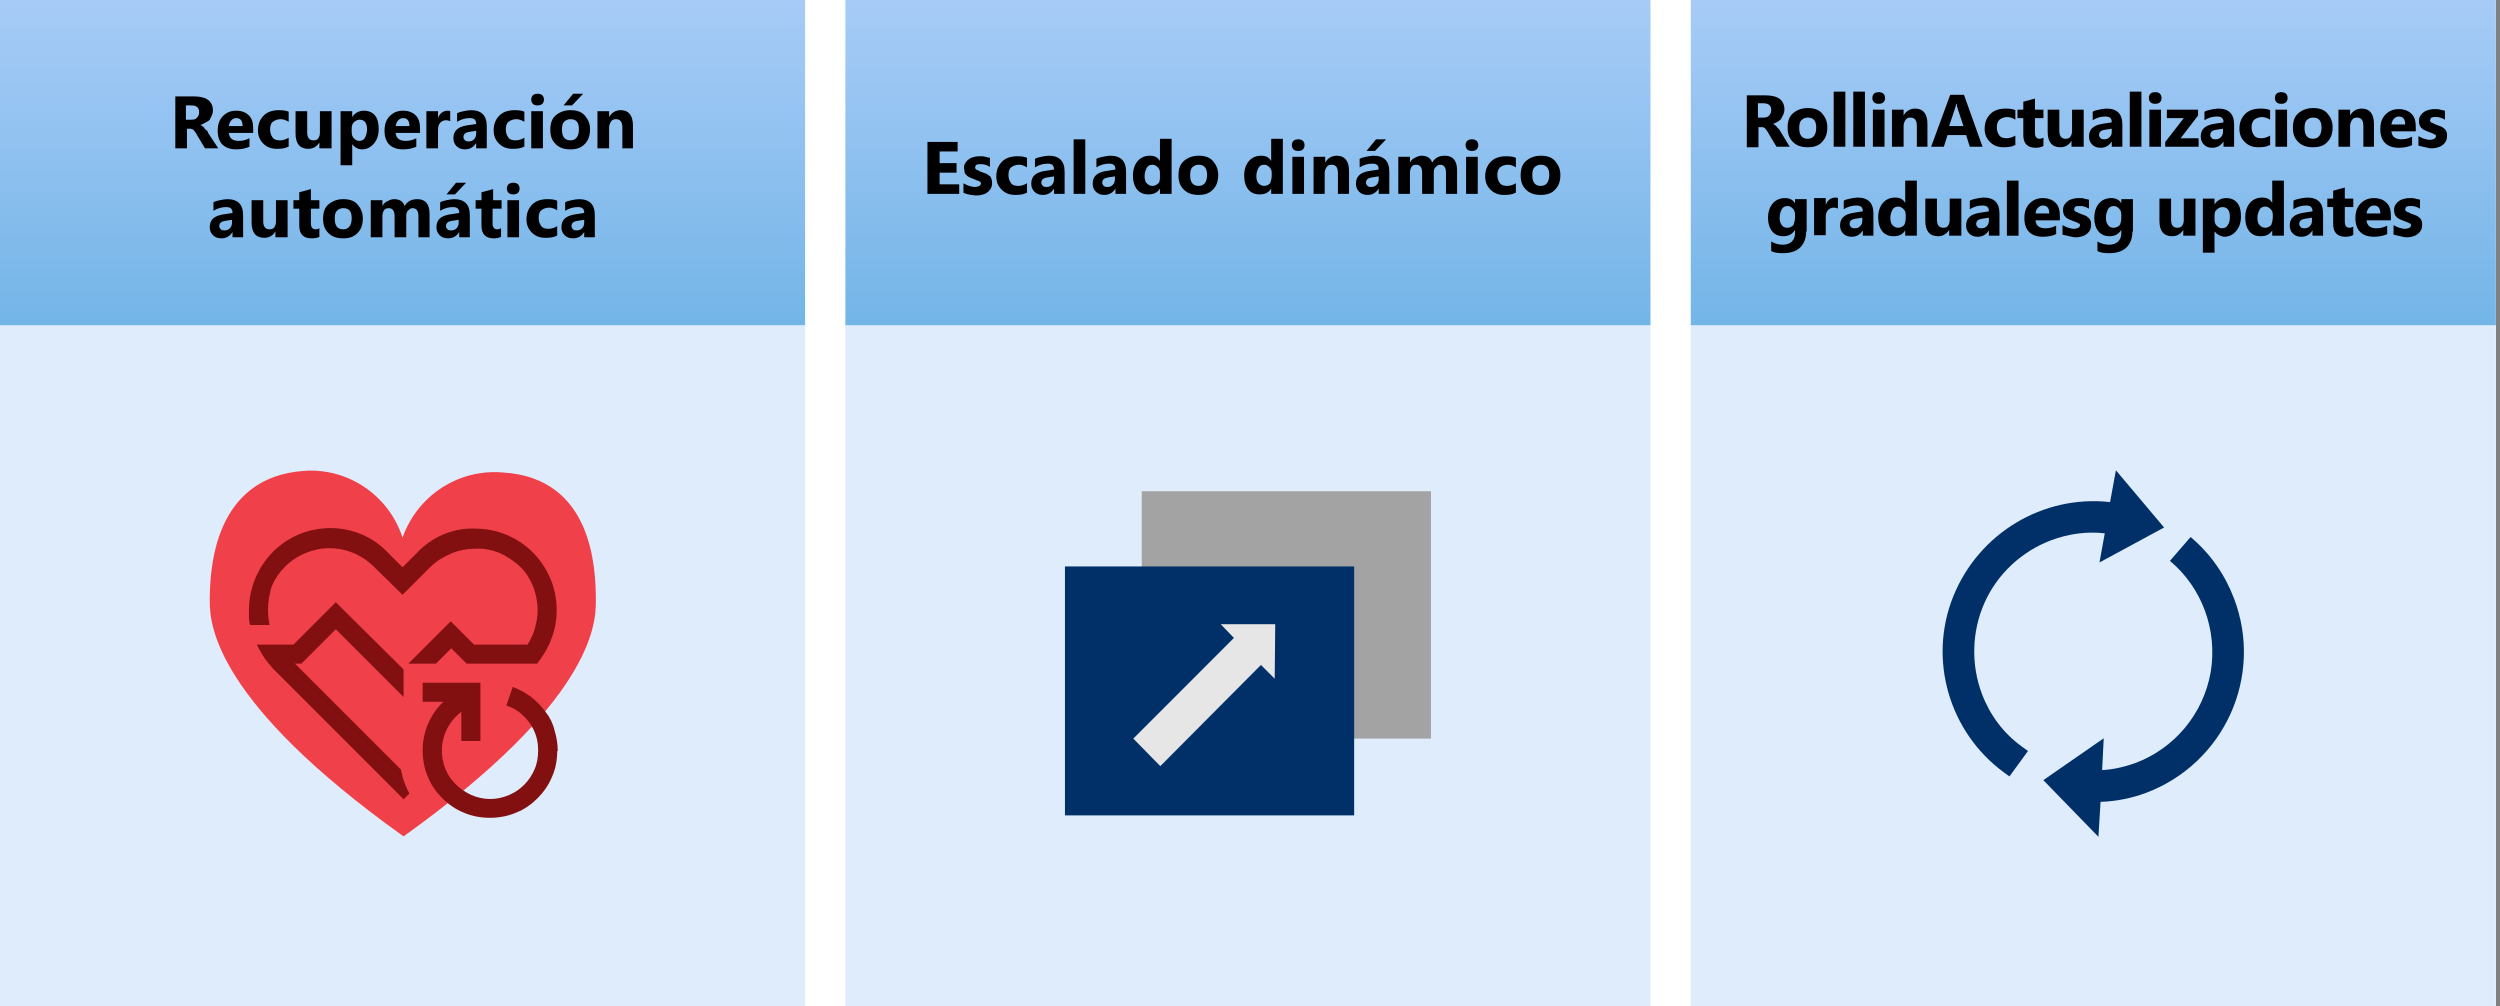<?xml version="1.0" encoding="utf-8"?>
<!-- Generator: Adobe Illustrator 25.1.0, SVG Export Plug-In . SVG Version: 6.00 Build 0)  -->
<svg version="1.1" xmlns="http://www.w3.org/2000/svg" xmlns:xlink="http://www.w3.org/1999/xlink" x="0px" y="0px"
	 viewBox="0 0 472 190" style="enable-background:new 0 0 472 190;" xml:space="preserve">
<rect x="0" y="0" width="472" height="190" fill="#808080" stroke="none"/>
<style type="text/css">
	.st0{fill:#FFFFFF;}
	.st1{opacity:0.2;fill:#5EA0EF;enable-background:new    ;}
	.st2{opacity:0.55;fill:url(#Rectangle-path_26_);enable-background:new    ;}
	.st3{opacity:0.55;fill:url(#Rectangle-path_27_);enable-background:new    ;}
	.st4{opacity:0.55;fill:url(#Rectangle-path_28_);enable-background:new    ;}
	.st5{fill:#003067;}
	.st6{fill:#A3A3A3;}
	.st7{fill:#E6E6E6;}
	.st8{fill:#F04049;}
	.st9{fill:#821010;}
	.st10{fill:#1E1E1E;}
	.st11{opacity:0.55;fill:url(#Rectangle-path_29_);enable-background:new    ;}
	.st12{opacity:0.55;fill:url(#Rectangle-path_30_);enable-background:new    ;}
	.st13{opacity:0.55;fill:url(#Rectangle-path_31_);enable-background:new    ;}
	.st14{fill:none;}
</style>
<g id="source">
	<g id="Page-1">
		<g id="_x32_-kubernetes-benefits">
			<g id="Shapes">
				<rect id="Rectangle-path" class="st0" width="471.2" height="190"/>
				<g id="Group" transform="translate(158.909, 60.455)">
					<rect id="Rectangle-path_1_" x="0.7" y="0.2" class="st0" width="152" height="129.3"/>
					<rect id="Rectangle-path_2_" x="0.7" y="0.2" class="st1" width="152" height="129.3"/>
				</g>
				<g id="Group_1_" transform="translate(158.909, 0)">
					<rect id="Rectangle-path_3_" x="0.7" class="st0" width="152" height="61.4"/>
					
						<linearGradient id="Rectangle-path_26_" gradientUnits="userSpaceOnUse" x1="-226.955" y1="487.114" x2="-226.955" y2="486.114" gradientTransform="matrix(152 0 0 -61.404 34573.871 29911.035)">
						<stop  offset="0" style="stop-color:#5EA0EF"/>
						<stop  offset="1" style="stop-color:#0078D4"/>
					</linearGradient>
					<rect id="Rectangle-path_4_" x="0.7" class="st2" width="152" height="61.4"/>
				</g>
				<g id="Group_2_" transform="translate(317.818, 60.455)">
					<rect id="Rectangle-path_5_" x="1.4" y="0.2" class="st0" width="152" height="129.3"/>
					<rect id="Rectangle-path_6_" x="1.4" y="0.2" class="st1" width="152" height="129.3"/>
				</g>
				<g id="Group_3_" transform="translate(317.818, 0)">
					<rect id="Rectangle-path_7_" x="1.4" class="st0" width="152" height="61.4"/>
					
						<linearGradient id="Rectangle-path_27_" gradientUnits="userSpaceOnUse" x1="-385.864" y1="487.114" x2="-385.864" y2="486.114" gradientTransform="matrix(152 0 0 -61.404 58728.746 29911.035)">
						<stop  offset="0" style="stop-color:#5EA0EF"/>
						<stop  offset="1" style="stop-color:#0078D4"/>
					</linearGradient>
					<rect id="Rectangle-path_8_" x="1.4" class="st3" width="152" height="61.4"/>
				</g>
				<g id="Group_4_" transform="translate(0, 60.455)">
					<rect id="Rectangle-path_9_" y="0.2" class="st0" width="152" height="129.3"/>
					<rect id="Rectangle-path_10_" y="0.2" class="st1" width="152" height="129.3"/>
				</g>
				<g id="Group_5_">
					<rect id="Rectangle-path_11_" class="st0" width="152" height="61.4"/>
					
						<linearGradient id="Rectangle-path_28_" gradientUnits="userSpaceOnUse" x1="-68.046" y1="487.114" x2="-68.046" y2="486.114" gradientTransform="matrix(152 0 0 -61.404 10419 29911.035)">
						<stop  offset="0" style="stop-color:#5EA0EF"/>
						<stop  offset="1" style="stop-color:#0078D4"/>
					</linearGradient>
					<rect id="Rectangle-path_12_" class="st4" width="152" height="61.4"/>
				</g>
				<g id="Group_6_" transform="translate(366.182, 88.091)">
					<path id="Shape" class="st5" d="M8,42.9c-2.1-5.6-1.9-11.8,0.5-17.2s7-9.7,12.6-11.8c3.2-1.2,6.7-1.7,10.1-1.3l-1,5.5l12.2-6.6
						L33.3,0.7l-1.1,6C19.5,5.3,7.4,12.6,2.6,24.5s-0.8,25.6,9.5,33.2l1.1,0.8l3.5-4.8l-1.1-0.8C12.1,50.4,9.5,46.9,8,42.9z"/>
					<path id="Shape_1_" class="st5" d="M55.6,24.9c-1.7-4.5-4.5-8.5-8.2-11.6l-3.9,4.5c6.1,5.1,9,13.1,7.7,21
						c-1.4,7.9-6.8,14.4-14.3,17.2c-2,0.7-4.1,1.2-6.2,1.3l0.3-6l-11.4,7.9l10.4,10.7l0.4-6.6c3-0.1,5.9-0.7,8.6-1.7
						C53.8,56,61.2,39.6,55.6,24.9z"/>
				</g>
				<g id="Group_7_" transform="translate(200.364, 91.545)">
					<polygon id="Shape_2_" class="st6" points="69.8,1.2 15.2,1.2 15.2,47.9 69.8,47.9 					"/>
					<polygon id="Shape_3_" class="st5" points="55.3,15.4 0.7,15.4 0.7,62.4 55.3,62.4 					"/>
					<polygon id="Shape_4_" class="st7" points="40.4,26.3 30.1,26.3 32.6,28.9 13.6,47.9 18.7,53.1 37.7,34 40.3,36.6 					"/>
				</g>
				<path id="Shape_5_" class="st8" d="M76.2,157.9c35.5-25.4,36.3-39.9,36.3-44.4c0-6.5-0.7-23.3-17.6-24.3
					c-8.4-0.7-16.1,4.4-18.9,12.3c-2.6-8-10.3-13.2-18.6-12.6c-16.9,1.2-17.8,18.2-17.8,24.6c0,4.5,1.1,19,36.3,44.2"/>
				<path id="Shape_6_" class="st9" d="M50.6,115.2c0,0.9,0.1,1.9,0.3,2.8h-3.7c-0.1-0.4-0.2-0.9-0.2-1.4v-1.4
					c0-6.2,3.7-11.9,9.4-14.3c1.9-0.8,4-1.2,6-1.2c2,0,4,0.4,5.9,1.2c1.9,0.8,3.6,2,5,3.5l2.7,2.7l2.7-2.7c1.4-1.5,3.1-2.7,5-3.5
					c1.9-0.8,4-1.2,6-1.1c4.1,0,8,1.6,10.9,4.5c1.4,1.4,2.5,3.1,3.3,4.9c0.8,1.9,1.2,3.9,1.2,6c0,1.8-0.3,3.7-1,5.4
					c-0.6,1.7-1.6,3.3-2.7,4.7H88.1l-2.9-2.9l-2.9,2.9h-5.2l8-8l4.4,4.4h10.1c0.6-1,1.1-2,1.4-3.1c0.3-1.1,0.5-2.2,0.5-3.3
					c0-1.6-0.3-3.2-0.9-4.7c-0.6-1.4-1.4-2.7-2.5-3.7c-1.1-1-2.4-1.9-3.8-2.5c-1.5-0.6-3-0.9-4.6-0.8c-1.5,0-3.1,0.3-4.5,0.9
					c-1.4,0.6-2.8,1.4-3.9,2.5l-5.3,5.3l-5.4-5.3c-2.2-2.2-5.2-3.5-8.4-3.5c-3.1,0-6.2,1.3-8.4,3.5c-1.1,1.1-1.9,2.3-2.5,3.7
					C50.9,112,50.6,113.6,50.6,115.2z M55.7,125.3l20,20c0.2,0.8,0.3,1.5,0.6,2.3c0.3,0.8,0.6,1.5,1,2.2l-1.1,1.1l-24.6-24.6
					c-0.6-0.7-1.2-1.4-1.7-2.1c-0.5-0.8-1-1.6-1.4-2.5h6.9l8-8l12.8,12.7v5.2l-12.8-12.8l-6.5,6.5H55.7z M105.2,141.8
					c0,1.7-0.3,3.4-1,4.9c-0.6,1.5-1.6,2.9-2.7,4c-1.2,1.2-2.5,2.1-4,2.7c-1.6,0.7-3.3,1-5,1c-1.7,0-3.4-0.3-5-1
					c-1.5-0.6-2.9-1.6-4-2.7c-1.2-1.2-2.1-2.5-2.7-4c-0.7-1.6-1-3.3-1-5.1c0-3.4,1.4-6.7,3.9-9.1h-3.9v-3.6h10.9v11h-3.6v-5.5
					c-1.1,0.8-2,1.9-2.7,3.2c-1.2,2.4-1.3,5.1-0.3,7.6c0.9,2.2,2.7,3.9,4.9,4.9c2.3,1,4.8,1,7.1,0c2.2-0.9,3.9-2.7,4.8-4.8
					c0.5-1.1,0.7-2.3,0.7-3.6c0-0.9-0.1-1.9-0.4-2.8c-0.3-0.9-0.7-1.7-1.2-2.4c-0.5-0.7-1.2-1.4-1.9-2c-0.8-0.6-1.6-1-2.5-1.3
					l1.2-3.5c1.2,0.4,2.4,1.1,3.5,1.9c1,0.8,1.9,1.7,2.7,2.8c0.8,1,1.4,2.2,1.7,3.5c0.4,1.3,0.6,2.6,0.6,3.9V141.8z"/>
			</g>
			<g id="Text" transform="translate(17.273, 8.636)">
				<g id="Group_8_" transform="translate(0, 12.091)">
					<path id="Shape_7_" class="st10" d="M1.6,16.7v-3.2c1.1,0.9,2.5,1.5,4,1.5c0.4,0,0.7,0,1.1-0.1c0.3-0.1,0.5-0.2,0.8-0.3
						c0.2-0.1,0.4-0.3,0.5-0.4C8,13.9,8,13.7,8,13.5c0-0.3-0.1-0.5-0.2-0.8c-0.2-0.2-0.4-0.5-0.7-0.6c-0.3-0.2-0.7-0.4-1-0.6L4.9,11
						c-1-0.4-1.8-1-2.5-1.7C1.8,8.6,1.5,7.8,1.5,6.9c0-0.7,0.1-1.3,0.4-2c0.3-0.5,0.7-1,1.2-1.3C3.8,3.3,4.4,3,5,2.8
						c0.7-0.2,1.5-0.3,2.2-0.2c0.7,0,1.3,0,2,0.1c0.6,0.1,1.1,0.2,1.6,0.4v3c-0.3-0.2-0.5-0.3-0.8-0.4C9.8,5.6,9.5,5.5,9.2,5.4
						C8.9,5.3,8.6,5.3,8.3,5.2c-0.3,0-0.6,0-0.9,0c-0.3,0-0.7,0-1,0.1C6.1,5.4,5.9,5.5,5.6,5.6C5.4,5.8,5.3,5.9,5.1,6.1
						C4.9,6.5,4.9,7,5.1,7.4c0.2,0.2,0.3,0.4,0.6,0.6C6,8.1,6.3,8.3,6.6,8.4c0.4,0.2,0.8,0.4,1.1,0.5c0.5,0.2,1.1,0.5,1.6,0.8
						c0.4,0.2,0.8,0.6,1.2,0.9c0.3,0.3,0.6,0.7,0.8,1.2c0.2,0.5,0.3,1,0.3,1.6c0,0.7-0.1,1.4-0.5,2c-0.3,0.5-0.7,1-1.2,1.3
						c-0.6,0.3-1.2,0.5-1.8,0.6c-0.7,0.1-1.5,0.2-2.2,0.2c-0.8,0-1.5-0.1-2.3-0.2C2.8,17.2,2.2,17,1.6,16.7z"/>
					<path id="Shape_8_" class="st10" d="M22.9,13h-6.8c0.1,1.5,1.1,2.2,2.9,2.2c1.1,0,2.1-0.3,3-0.8v2.3c-1.2,0.6-2.4,0.8-3.7,0.8
						c-1.4,0.1-2.9-0.4-3.9-1.4c-1-1-1.5-2.5-1.4-3.9c-0.1-1.5,0.5-3,1.5-4.1c1-1,2.3-1.6,3.7-1.5c1.3-0.1,2.5,0.4,3.5,1.3
						c0.9,1,1.3,2.3,1.2,3.7L22.9,13z M19.9,11c0-1.5-0.6-2.2-1.7-2.2c-0.5,0-1,0.2-1.3,0.6c-0.4,0.4-0.6,1-0.7,1.6H19.9z"/>
					<polygon id="Shape_9_" class="st10" points="28.1,17.3 24.9,17.3 24.9,1.9 28.1,1.9 					"/>
					<path id="Shape_10_" class="st10" d="M37.5,4.4c-0.4-0.1-0.8-0.2-1.2-0.2c-1,0-1.5,0.6-1.5,1.7v1.1h2.4v2.3h-2.4v8h-3.2v-8
						h-1.7V6.9h1.7V5.6c0-1.1,0.4-2.1,1.2-2.9c0.9-0.7,2-1.1,3.1-1c0.5,0,1.1,0.1,1.6,0.2V4.4z"/>
					<polygon id="Shape_11_" class="st10" points="43.5,12.9 38,12.9 38,10.6 43.5,10.6 					"/>
					<path id="Shape_12_" class="st10" d="M56,17.3h-3.2v-5.9c0-1.5-0.6-2.3-1.7-2.3c-0.5,0-1,0.2-1.4,0.6c-0.4,0.5-0.6,1-0.5,1.6
						v5.9H46V1.9h3.2v6.5c0.7-1.1,1.9-1.8,3.2-1.7c2.3,0,3.5,1.4,3.5,4.2L56,17.3z"/>
					<path id="Shape_13_" class="st10" d="M67.9,13h-6.8c0.1,1.5,1.1,2.2,2.8,2.2c1.1,0,2.1-0.3,3-0.8v2.3c-1.2,0.6-2.4,0.8-3.7,0.8
						c-1.4,0.1-2.9-0.4-3.9-1.4c-1-1-1.5-2.5-1.4-3.9c-0.1-1.5,0.5-3,1.5-4.1c1-1,2.3-1.6,3.7-1.5c1.3-0.1,2.5,0.4,3.5,1.3
						c0.9,1,1.3,2.3,1.2,3.7L67.9,13z M64.9,11c0-1.5-0.6-2.2-1.7-2.2c-0.5,0-1,0.2-1.3,0.6c-0.4,0.4-0.6,1-0.7,1.6H64.9z"/>
					<path id="Shape_14_" class="st10" d="M78.5,17.3h-3v-1.5c-0.6,1.1-1.8,1.8-3.1,1.7c-0.9,0-1.7-0.3-2.4-0.9
						c-0.6-0.6-0.9-1.4-0.9-2.3c0-2,1.2-3.2,3.6-3.5l2.8-0.4c0-1.1-0.6-1.7-1.8-1.7c-1.2,0-2.4,0.4-3.5,1.1V7.5
						C70.8,7.3,71.4,7,72,6.9c0.7-0.2,1.4-0.3,2.1-0.3c1.2-0.2,2.4,0.2,3.3,1.1s1.3,2.1,1.1,3.3V17.3z M75.5,13.1v-0.7l-1.9,0.2
						c-1,0.1-1.6,0.6-1.6,1.4c0,0.3,0.1,0.7,0.4,0.9c0.3,0.2,0.7,0.4,1,0.3c0.6,0,1.1-0.2,1.5-0.6C75.3,14.2,75.5,13.6,75.5,13.1z"
						/>
					<polygon id="Shape_15_" class="st10" points="84.2,17.3 81,17.3 81,1.9 84.2,1.9 					"/>
					<path id="Shape_16_" class="st10" d="M88.5,5.3c-0.5,0-1-0.2-1.3-0.5c-0.3-0.3-0.5-0.7-0.5-1.2c0-0.4,0.2-0.9,0.5-1.2
						C87.5,2.1,88,2,88.5,2c0.5,0,1,0.1,1.3,0.4c0.3,0.3,0.5,0.7,0.5,1.2c0,0.5-0.2,0.9-0.5,1.2C89.5,5.1,89,5.3,88.5,5.3z
						 M90.1,17.4h-3.2V6.9h3.2V17.4z"/>
					<path id="Shape_17_" class="st10" d="M102.8,17.3h-3.2v-5.8c0-1.6-0.6-2.4-1.7-2.4c-0.5,0-1,0.2-1.4,0.6
						c-0.4,0.5-0.6,1-0.5,1.6v5.9h-3.2V6.9h3.2v1.7c0.7-1.2,1.9-1.9,3.3-1.9c2.3,0,3.5,1.4,3.5,4.3L102.8,17.3z"/>
					<path id="Shape_18_" class="st10" d="M115.5,16.1c0.1,1.7-0.5,3.3-1.7,4.5c-1.3,1.1-3.1,1.7-4.8,1.6c-1.1,0-2.3-0.2-3.3-0.6
						v-2.7c1,0.6,2.1,0.9,3.2,0.9c0.9,0.1,1.8-0.2,2.6-0.8c0.6-0.6,0.9-1.5,0.8-2.4v-0.8c-0.7,1.1-1.9,1.8-3.2,1.7
						c-1.2,0.1-2.4-0.5-3.2-1.4c-0.8-1.1-1.2-2.4-1.2-3.7c-0.1-1.5,0.4-3,1.3-4.2c0.8-1,2.1-1.6,3.5-1.6c1.1,0,2.2,0.5,2.8,1.5V6.9
						h3.2L115.5,16.1z M112.4,12.3v-0.8c0-0.6-0.2-1.2-0.6-1.7c-0.4-0.5-0.9-0.7-1.5-0.7c-0.7,0-1.3,0.3-1.7,0.8
						c-0.4,0.7-0.7,1.5-0.6,2.3c0,0.7,0.2,1.4,0.6,2c0.4,0.5,1,0.8,1.6,0.8c0.6,0,1.2-0.3,1.6-0.8C112.1,13.7,112.4,13,112.4,12.3z"
						/>
				</g>
				<g id="Group_9_" transform="translate(176.182, 0)">
					<path id="Shape_19_" class="st10" d="M1.2,16.6V2.1h5.2c5.1,0,7.7,2.4,7.7,7.1c0.1,2-0.7,4-2.1,5.4c-1.5,1.4-3.5,2.1-5.6,2H1.2
						z M4.4,4.7v9.2h1.6c1.2,0.1,2.5-0.4,3.3-1.3c0.8-0.9,1.3-2.2,1.2-3.5c0.1-1.2-0.4-2.4-1.2-3.3C8.5,5.1,7.2,4.6,6,4.8L4.4,4.7z"
						/>
					<path id="Shape_20_" class="st10" d="M26.2,6.2L22,17.4c-1,2.7-2.5,4-4.6,4c-0.6,0-1.3-0.1-1.9-0.3v-2.6
						c0.4,0.2,0.9,0.4,1.4,0.4c0.8,0,1.5-0.4,1.7-1.2l0.6-1.3L15,6.2h3.5l1.9,6.3c0.1,0.5,0.2,0.9,0.3,1.4c0.1-0.5,0.2-0.9,0.3-1.4
						l2-6.3L26.2,6.2z"/>
					<path id="Shape_21_" class="st10" d="M37.6,16.6h-3.2v-5.8c0-1.6-0.6-2.4-1.7-2.4c-0.5,0-1,0.2-1.4,0.6c-0.4,0.5-0.6,1-0.5,1.6
						v5.9h-3.2V6.2h3.2v1.7c0.7-1.2,2-1.9,3.3-1.9c2.3,0,3.5,1.4,3.5,4.3V16.6z"/>
					<path id="Shape_22_" class="st10" d="M48.8,16.6h-3v-1.5c-0.6,1.1-1.8,1.8-3.1,1.7c-0.9,0-1.7-0.3-2.4-0.9
						c-0.6-0.6-0.9-1.4-0.9-2.3c0-2,1.2-3.2,3.6-3.5l2.8-0.4c0-1.1-0.6-1.7-1.8-1.7c-1.2,0-2.4,0.4-3.5,1.1V6.9
						c0.6-0.3,1.2-0.5,1.8-0.6C43.1,6.1,43.8,6,44.5,6c1.2-0.1,2.4,0.3,3.2,1.1s1.3,2,1.1,3.2V16.6z M45.8,12.4v-0.7L44,11.9
						c-1,0.1-1.6,0.6-1.6,1.4c0,0.3,0.1,0.7,0.4,0.9c0.3,0.2,0.7,0.4,1,0.3c0.6,0,1.1-0.2,1.5-0.6C45.7,13.5,45.9,12.9,45.8,12.4z"
						/>
					<path id="Shape_23_" class="st10" d="M67.8,16.6h-3.2v-5.9c0-1.5-0.6-2.3-1.7-2.3c-0.5,0-1,0.2-1.3,0.7
						c-0.3,0.5-0.5,1.1-0.5,1.7v5.8h-3.2v-6c0-1.5-0.5-2.2-1.6-2.2c-0.5,0-1,0.2-1.3,0.7c-0.3,0.5-0.5,1.1-0.5,1.7v5.8h-3.2V6.2h3.2
						v1.6c0.3-0.6,0.8-1,1.4-1.4c0.6-0.3,1.3-0.5,2-0.5c1.3-0.1,2.5,0.7,3,1.9c0.7-1.2,2-2,3.5-1.9c2.3,0,3.5,1.4,3.5,4.2L67.8,16.6
						z"/>
					<path id="Shape_24_" class="st10" d="M71.9,4.6c-0.5,0-1-0.2-1.3-0.5c-0.3-0.3-0.5-0.7-0.5-1.2c0-0.4,0.2-0.9,0.5-1.2
						c0.8-0.6,1.9-0.6,2.6,0c0.3,0.3,0.5,0.7,0.5,1.2c0,0.5-0.2,0.9-0.5,1.2C72.9,4.4,72.4,4.6,71.9,4.6z M73.5,16.7h-3.2V6.3h3.2
						V16.7z"/>
					<path id="Shape_25_" class="st10" d="M84,16.2c-1,0.5-2.1,0.7-3.1,0.6c-1.4,0.1-2.8-0.5-3.9-1.5c-1-1-1.5-2.3-1.5-3.7
						c-0.1-1.5,0.5-3.1,1.6-4.2c1.1-1.1,2.7-1.6,4.2-1.5c0.9-0.1,1.8,0.1,2.7,0.5v2.7c-0.6-0.5-1.4-0.7-2.2-0.7
						c-0.8,0-1.6,0.3-2.2,0.8c-0.6,0.6-0.9,1.4-0.8,2.2c0,0.8,0.2,1.6,0.8,2.2c0.6,0.6,1.3,0.8,2.1,0.8c0.8,0,1.7-0.3,2.3-0.8V16.2z
						"/>
					<path id="Shape_26_" class="st10" d="M9,41.2v-2.6c0.5,0.3,1,0.5,1.6,0.7c0.5,0.2,1,0.2,1.5,0.2c0.5,0,0.9-0.1,1.3-0.2
						c0.3-0.1,0.5-0.4,0.5-0.7c0-0.2-0.1-0.4-0.2-0.5c-0.2-0.1-0.4-0.3-0.6-0.4c-0.3-0.1-0.5-0.2-0.8-0.3l-0.8-0.3
						c-0.4-0.1-0.7-0.3-1.1-0.5c-0.3-0.2-0.6-0.4-0.8-0.6c-0.2-0.2-0.4-0.5-0.5-0.8C9.1,34.9,9,34.5,9,34.1c0-0.5,0.1-1,0.4-1.5
						c0.2-0.4,0.6-0.8,1-1c0.4-0.3,0.9-0.5,1.5-0.6c0.6-0.1,1.1-0.2,1.7-0.2c0.5,0,0.9,0,1.4,0.1c0.5,0.1,0.9,0.2,1.4,0.3v2.5
						c-0.4-0.2-0.8-0.4-1.3-0.5c-0.4-0.1-0.9-0.2-1.4-0.2c-0.2,0-0.4,0-0.6,0c-0.2,0-0.3,0.1-0.5,0.2c-0.1,0.1-0.2,0.2-0.3,0.3
						c-0.1,0.1-0.1,0.2-0.1,0.4c0,0.2,0.1,0.4,0.2,0.5c0.1,0.1,0.3,0.3,0.5,0.3c0.2,0.1,0.4,0.2,0.7,0.3l0.7,0.2
						c0.4,0.1,0.8,0.3,1.2,0.5c0.3,0.2,0.6,0.4,0.9,0.6c0.2,0.2,0.4,0.5,0.6,0.8c0.1,0.4,0.2,0.8,0.2,1.1c0,0.6-0.1,1.1-0.4,1.6
						c-0.3,0.4-0.6,0.8-1.1,1.1c-0.5,0.3-1,0.5-1.5,0.6c-0.6,0.1-1.1,0.2-1.7,0.2C11.2,41.7,10.1,41.5,9,41.2z"/>
					<path id="Shape_27_" class="st10" d="M26.7,41.1c-1,0.5-2,0.7-3.1,0.6c-1.4,0.1-2.8-0.5-3.9-1.5c-1-1-1.5-2.3-1.5-3.7
						c-0.1-1.6,0.5-3.1,1.6-4.2c1.2-1,2.7-1.6,4.2-1.5c0.9-0.1,1.8,0.1,2.6,0.5V34c-0.6-0.5-1.4-0.7-2.2-0.7
						c-1.2,0.1-2.3,0.8-2.7,1.9c-0.5,1.1-0.3,2.4,0.5,3.3c0.6,0.6,1.3,0.8,2.1,0.8c0.8,0,1.6-0.3,2.3-0.8V41.1z"/>
					<path id="Shape_28_" class="st10" d="M37.6,41.5h-3.1V40c-0.6,1.1-1.8,1.8-3.1,1.7c-0.9,0-1.7-0.3-2.4-0.9
						c-0.6-0.6-0.9-1.4-0.9-2.3c0-2,1.2-3.2,3.6-3.5l2.7-0.4c0-1.1-0.6-1.7-1.8-1.7c-1.2,0-2.4,0.4-3.5,1.1v-2.4
						c0.6-0.3,1.2-0.5,1.8-0.6c0.7-0.2,1.4-0.3,2.1-0.3c1.2-0.2,2.4,0.2,3.3,1.1s1.3,2.1,1.1,3.3L37.6,41.5z M34.5,37.2v-0.7
						l-1.7,0.2c-1,0.1-1.6,0.6-1.6,1.4c0,0.3,0.1,0.7,0.4,0.9c0.3,0.2,0.6,0.4,1,0.3c0.6,0,1.1-0.2,1.5-0.6
						C34.5,38.4,34.6,37.8,34.5,37.2z"/>
					<polygon id="Shape_29_" class="st10" points="43.3,41.5 40.1,41.5 40.1,26.1 43.3,26.1 					"/>
					<path id="Shape_30_" class="st10" d="M47.6,29.5c-0.5,0-1-0.2-1.3-0.5c-0.3-0.3-0.5-0.7-0.5-1.2c0-0.4,0.2-0.9,0.5-1.2
						c0.4-0.3,0.8-0.5,1.3-0.4c0.5,0,1,0.1,1.3,0.4c0.3,0.3,0.5,0.7,0.5,1.2c0,0.5-0.2,0.9-0.5,1.2C48.6,29.3,48.1,29.5,47.6,29.5z
						 M49.2,41.5H46V31.1h3.2V41.5z"/>
					<path id="Shape_31_" class="st10" d="M61.9,41.5h-3.1v-5.8c0-1.6-0.6-2.4-1.7-2.4c-0.5,0-1,0.2-1.4,0.6c-0.4,0.5-0.6,1-0.5,1.6
						v5.9h-3.3V31.1H55v1.7c0.7-1.2,2-1.9,3.3-1.9c2.3,0,3.5,1.4,3.5,4.3L61.9,41.5z"/>
					<path id="Shape_32_" class="st10" d="M74.6,40.3c0.1,1.7-0.5,3.3-1.7,4.5c-1.3,1.1-3.1,1.7-4.8,1.6c-1.1,0-2.3-0.2-3.3-0.6V43
						c1,0.6,2.1,0.9,3.2,0.9c0.9,0.1,1.8-0.2,2.5-0.8c0.6-0.6,0.9-1.5,0.9-2.3V40c-0.7,1.1-1.9,1.8-3.2,1.7
						c-1.2,0.1-2.4-0.5-3.1-1.4c-0.8-1.1-1.2-2.4-1.2-3.7c-0.1-1.5,0.4-3,1.3-4.2c0.8-1,2.1-1.6,3.5-1.6c1.1-0.1,2.2,0.5,2.8,1.5
						v-1.2h3.2L74.6,40.3z M71.5,36.5v-0.8c0-0.6-0.2-1.2-0.6-1.7c-0.4-0.5-0.9-0.7-1.5-0.7c-0.7,0-1.3,0.3-1.7,0.8
						c-0.5,0.7-0.7,1.5-0.6,2.3c0,0.7,0.2,1.4,0.6,2c0.4,0.5,1,0.8,1.6,0.8c0.6,0,1.2-0.3,1.6-0.8C71.2,37.9,71.5,37.2,71.5,36.5z"
						/>
				</g>
				<g id="Group_10_" transform="translate(338.545, 0)">
					<path id="Shape_33_" class="st10" d="M18.8,16.6H15l-2.3-3.7c-0.1-0.3-0.3-0.5-0.5-0.8c-0.1-0.2-0.3-0.4-0.5-0.6
						c-0.1-0.2-0.3-0.3-0.5-0.4c-0.2-0.1-0.4-0.1-0.6-0.1H9.8v5.6H6.6V2.1h5.2C15.3,2.1,17,3.4,17,6c0,0.5-0.1,1-0.2,1.4
						c-0.1,0.4-0.4,0.8-0.7,1.2c-0.3,0.4-0.6,0.7-1,0.9c-0.4,0.3-0.9,0.5-1.3,0.6c0.2,0.1,0.4,0.2,0.6,0.3c0.2,0.2,0.4,0.3,0.6,0.5
						c0.2,0.2,0.4,0.4,0.5,0.7c0.2,0.2,0.3,0.5,0.5,0.7L18.8,16.6z M9.8,4.5v4.1h1.4c0.6,0,1.3-0.2,1.7-0.6c0.4-0.4,0.7-0.9,0.6-1.5
						c0-1.3-0.8-1.9-2.3-1.9L9.8,4.5z"/>
					<path id="Shape_34_" class="st10" d="M24.5,16.8c-1.5,0.1-3-0.4-4.1-1.5c-1-1.1-1.6-2.5-1.5-4c-0.1-1.5,0.5-3,1.5-4
						c1.1-1,2.6-1.5,4.2-1.5c1.5-0.1,2.9,0.4,4,1.5c1,1,1.5,2.4,1.5,3.9c0.1,1.5-0.5,3-1.5,4.1C27.5,16.4,26,16.9,24.5,16.8z
						 M24.5,8.4c-0.7,0-1.3,0.3-1.7,0.8c-0.5,0.6-0.7,1.4-0.6,2.2c0,2,0.8,3,2.4,3c1.6,0,2.3-1,2.3-3.1S26.1,8.4,24.5,8.4L24.5,8.4z
						"/>
					<polygon id="Shape_35_" class="st10" points="35.4,16.6 32.2,16.6 32.2,1.2 35.4,1.2 					"/>
					<polygon id="Shape_36_" class="st10" points="41.2,16.6 38,16.6 38,1.2 41.2,1.2 					"/>
					<path id="Shape_37_" class="st10" d="M45.5,4.6c-0.5,0-1-0.2-1.3-0.5c-0.3-0.3-0.5-0.7-0.5-1.2c0-0.4,0.2-0.9,0.5-1.2
						c0.4-0.3,0.8-0.5,1.3-0.4c0.5,0,1,0.1,1.3,0.4c0.3,0.3,0.5,0.7,0.5,1.2c0,0.5-0.2,0.9-0.5,1.2C46.5,4.4,46,4.6,45.5,4.6z
						 M47.1,16.7h-3.2V6.3h3.2V16.7z"/>
					<path id="Shape_38_" class="st10" d="M59.7,16.6h-3.2v-5.8c0-1.6-0.6-2.4-1.7-2.4c-0.5,0-1,0.2-1.4,0.6c-0.4,0.5-0.6,1-0.5,1.6
						v5.9h-3.2V6.2h3.2v1.7c0.7-1.2,2-1.9,3.3-1.9c2.3,0,3.5,1.4,3.5,4.3L59.7,16.6z"/>
					<path id="Shape_39_" class="st10" d="M72.5,15.4c0.1,1.7-0.5,3.3-1.7,4.5c-1.3,1.1-3.1,1.7-4.8,1.6c-1.1,0-2.3-0.2-3.3-0.6
						v-2.7c1,0.6,2.1,0.9,3.2,0.9c0.9,0.1,1.8-0.2,2.5-0.8c0.6-0.6,0.9-1.5,0.9-2.3v-0.8c-0.7,1.1-1.9,1.8-3.2,1.7
						c-1.2,0-2.4-0.5-3.1-1.4c-0.8-1.1-1.2-2.4-1.2-3.7c-0.1-1.5,0.4-3,1.3-4.2c0.8-1,2.1-1.6,3.5-1.6c1.1-0.1,2.2,0.5,2.8,1.5V6.2
						h3.2V15.4z M69.4,11.6v-0.8c0-0.6-0.2-1.2-0.6-1.7c-0.4-0.5-0.9-0.7-1.5-0.7c-0.7,0-1.3,0.3-1.7,0.8c-0.4,0.7-0.7,1.5-0.6,2.3
						c0,0.7,0.2,1.4,0.6,2c0.4,0.5,1,0.8,1.6,0.8c0.6,0,1.2-0.3,1.6-0.8C69.2,13,69.4,12.3,69.4,11.6L69.4,11.6z"/>
					<path id="Shape_40_" class="st10" d="M11.6,41.5H8.4v-1.6c-0.7,1.2-1.9,1.9-3.2,1.8c-2.4,0-3.6-1.5-3.6-4.4v-6.3h3.2v6
						c0,1.5,0.6,2.2,1.7,2.2c0.5,0,1-0.2,1.4-0.6c0.4-0.5,0.6-1,0.5-1.6v-5.9h3.2L11.6,41.5z"/>
					<path id="Shape_41_" class="st10" d="M17.5,40.2v6h-3.2V31.1h3.2v1.6c0.7-1.1,2-1.8,3.3-1.7c1.2-0.1,2.4,0.5,3.1,1.4
						c0.8,1.1,1.2,2.4,1.1,3.8c0.1,1.5-0.4,3-1.3,4.2c-0.8,1-2.1,1.6-3.5,1.6C19.2,41.8,18.1,41.2,17.5,40.2z M17.4,36v0.8
						c0,0.6,0.2,1.2,0.6,1.7c0.4,0.4,0.9,0.7,1.5,0.7c0.7,0,1.3-0.3,1.7-0.8c0.4-0.7,0.7-1.6,0.6-2.4c0-1.8-0.7-2.7-2.1-2.7
						c-0.6,0-1.2,0.3-1.6,0.7C17.6,34.6,17.4,35.3,17.4,36z"/>
					<path id="Shape_42_" class="st10" d="M37.3,41.5h-3.2V40c-0.7,1.1-1.9,1.8-3.2,1.7c-1.2,0-2.3-0.5-3.1-1.4
						c-0.9-1.1-1.3-2.5-1.2-3.8c-0.1-1.5,0.4-2.9,1.3-4.1c0.8-1,2.1-1.6,3.5-1.6c1.1-0.1,2.2,0.5,2.8,1.5v-6.2h3.2L37.3,41.5z
						 M34.2,36.4v-0.8c0-0.6-0.2-1.2-0.6-1.7c-0.4-0.5-1-0.7-1.6-0.7c-0.6,0-1.2,0.3-1.6,0.8c-0.4,0.7-0.6,1.5-0.6,2.3
						c0,0.7,0.2,1.5,0.6,2.1c0.4,0.5,1,0.8,1.6,0.8s1.2-0.3,1.6-0.8C34,37.9,34.2,37.1,34.2,36.4z"/>
					<path id="Shape_43_" class="st10" d="M48.7,41.5h-3V40c-0.6,1.1-1.8,1.8-3.1,1.7c-0.9,0-1.7-0.3-2.4-0.9
						c-0.6-0.6-0.9-1.4-0.9-2.3c0-2,1.2-3.2,3.6-3.5l2.8-0.4c0-1.1-0.6-1.7-1.8-1.7c-1.2,0-2.4,0.4-3.5,1.1v-2.4
						c0.6-0.3,1.2-0.5,1.8-0.6c0.7-0.2,1.4-0.3,2.1-0.3c1.2-0.2,2.4,0.2,3.3,1.1s1.3,2.1,1.1,3.3L48.7,41.5z M45.7,37.2v-0.7
						l-1.9,0.2c-1,0.1-1.6,0.6-1.6,1.4c0,0.3,0.1,0.7,0.4,0.9c0.3,0.2,0.6,0.4,1,0.3c0.6,0,1.1-0.2,1.5-0.6
						C45.5,38.4,45.7,37.8,45.7,37.2z"/>
					<path id="Shape_44_" class="st10" d="M57.3,41.3c-0.7,0.3-1.4,0.4-2.1,0.4c-2.3,0-3.5-1.2-3.5-3.5v-4.8H50v-2.3h1.7v-2.2
						l3.2-0.9v3.1h2.3v2.3h-2.3v4.2c0,1.1,0.4,1.6,1.3,1.6c0.4,0,0.7-0.1,1-0.3L57.3,41.3z"/>
					<path id="Shape_45_" class="st10" d="M68.4,37.2h-6.8c0.1,1.5,1.1,2.2,2.8,2.2c1.1,0,2.1-0.3,3-0.8v2.3
						c-1.2,0.6-2.4,0.8-3.7,0.8c-1.4,0.1-2.9-0.4-3.9-1.4c-1-1-1.5-2.5-1.4-3.9c-0.1-1.5,0.5-3,1.5-4.1c1-1,2.3-1.5,3.7-1.5
						c1.3-0.1,2.5,0.4,3.5,1.3c0.9,1,1.3,2.3,1.2,3.7L68.4,37.2z M65.4,35.2c0-1.5-0.6-2.2-1.7-2.2c-0.5,0-1,0.2-1.3,0.6
						c-0.4,0.4-0.6,1-0.7,1.6H65.4z"/>
					<path id="Shape_46_" class="st10" d="M69.9,41.2v-2.6c0.5,0.3,1,0.5,1.6,0.7c0.5,0.2,1,0.2,1.5,0.2c0.5,0,0.9-0.1,1.3-0.2
						c0.3-0.1,0.5-0.4,0.5-0.7c0-0.2-0.1-0.4-0.2-0.5c-0.2-0.2-0.4-0.3-0.6-0.4c-0.2-0.1-0.5-0.2-0.8-0.3l-0.8-0.3
						c-0.4-0.1-0.7-0.3-1.1-0.5c-0.3-0.2-0.6-0.4-0.8-0.6c-0.2-0.2-0.4-0.5-0.5-0.8c-0.1-0.4-0.2-0.7-0.2-1.1c0-0.5,0.1-1,0.4-1.5
						c0.3-0.4,0.6-0.8,1-1c0.4-0.3,0.9-0.5,1.5-0.6c0.6-0.1,1.1-0.2,1.7-0.2c0.5,0,0.9,0,1.4,0.1l1.4,0.3v2.5
						c-0.4-0.2-0.9-0.4-1.3-0.5C75.5,33.1,75,33,74.6,33c-0.2,0-0.4,0-0.6,0c-0.2,0-0.3,0.1-0.5,0.2c-0.1,0.1-0.3,0.2-0.3,0.3
						c-0.1,0.1-0.1,0.2-0.1,0.4c0,0.2,0.1,0.4,0.2,0.5c0.1,0.1,0.3,0.3,0.5,0.3c0.2,0.1,0.4,0.2,0.6,0.3l0.7,0.2
						c0.4,0.1,0.8,0.3,1.1,0.5c0.3,0.2,0.6,0.4,0.9,0.6c0.2,0.2,0.4,0.5,0.6,0.8c0.1,0.4,0.2,0.7,0.2,1.1c0,0.6-0.1,1.1-0.4,1.6
						c-0.3,0.4-0.6,0.8-1.1,1.1c-0.5,0.3-1,0.5-1.5,0.6c-0.6,0.1-1.1,0.2-1.7,0.2C72.1,41.7,70.9,41.5,69.9,41.2z"/>
				</g>
			</g>
		</g>
	</g>
</g>
<g id="cleaned">
	<g id="Page-1_1_">
		<g id="_x32_-kubernetes-benefits_1_">
			<g id="Shapes_1_">
				<rect id="Rectangle-path_25_" x="0" class="st0" width="471.2" height="190"/>
				<g id="Group_21_" transform="translate(158.909, 60.455)">
					<rect id="Rectangle-path_24_" x="0.7" y="0.2" class="st0" width="152" height="129.3"/>
					<rect id="Rectangle-path_23_" x="0.7" y="0.2" class="st1" width="152" height="129.3"/>
				</g>
				<g id="Group_20_" transform="translate(158.909, 0)">
					<rect id="Rectangle-path_22_" x="0.7" class="st0" width="152" height="61.4"/>
					
						<linearGradient id="Rectangle-path_29_" gradientUnits="userSpaceOnUse" x1="-226.955" y1="487.114" x2="-226.955" y2="486.114" gradientTransform="matrix(152 0 0 -61.404 34573.871 29911.035)">
						<stop  offset="0" style="stop-color:#5EA0EF"/>
						<stop  offset="1" style="stop-color:#0078D4"/>
					</linearGradient>
					<rect id="Rectangle-path_21_" x="0.7" class="st11" width="152" height="61.4"/>
				</g>
				<g id="Group_19_" transform="translate(317.818, 60.455)">
					<rect id="Rectangle-path_20_" x="1.4" y="0.2" class="st0" width="152" height="129.3"/>
					<rect id="Rectangle-path_19_" x="1.4" y="0.2" class="st1" width="152" height="129.3"/>
				</g>
				<g id="Group_18_" transform="translate(317.818, 0)">
					<rect id="Rectangle-path_18_" x="1.4" class="st0" width="152" height="61.4"/>
					
						<linearGradient id="Rectangle-path_30_" gradientUnits="userSpaceOnUse" x1="-385.864" y1="487.114" x2="-385.864" y2="486.114" gradientTransform="matrix(152 0 0 -61.404 58728.746 29911.035)">
						<stop  offset="0" style="stop-color:#5EA0EF"/>
						<stop  offset="1" style="stop-color:#0078D4"/>
					</linearGradient>
					<rect id="Rectangle-path_17_" x="1.4" class="st12" width="152" height="61.4"/>
				</g>
				<g id="Group_17_" transform="translate(0, 60.455)">
					<rect id="Rectangle-path_16_" y="0.2" class="st0" width="152" height="129.3"/>
					<rect id="Rectangle-path_15_" y="0.2" class="st1" width="152" height="129.3"/>
				</g>
				<g id="Group_16_">
					<rect id="Rectangle-path_14_" class="st0" width="152" height="61.4"/>
					
						<linearGradient id="Rectangle-path_31_" gradientUnits="userSpaceOnUse" x1="-68.046" y1="487.114" x2="-68.046" y2="486.114" gradientTransform="matrix(152 0 0 -61.404 10419 29911.035)">
						<stop  offset="0" style="stop-color:#5EA0EF"/>
						<stop  offset="1" style="stop-color:#0078D4"/>
					</linearGradient>
					<rect id="Rectangle-path_13_" class="st13" width="152" height="61.4"/>
				</g>
				<g id="Group_15_" transform="translate(366.182, 88.091)">
					<path id="Shape_93_" class="st5" d="M8,42.9c-2.1-5.6-1.9-11.8,0.5-17.2s7-9.7,12.6-11.8c3.2-1.2,6.7-1.7,10.1-1.3l-1,5.5
						l12.2-6.6L33.3,0.7l-1.1,6C19.5,5.3,7.4,12.6,2.6,24.5s-0.8,25.6,9.5,33.2l1.1,0.8l3.5-4.8l-1.1-0.8C12.1,50.4,9.5,46.9,8,42.9
						z"/>
					<path id="Shape_92_" class="st5" d="M55.6,24.9c-1.7-4.5-4.5-8.5-8.2-11.6l-3.9,4.5c6.1,5.1,9,13.1,7.7,21
						c-1.4,7.9-6.8,14.4-14.3,17.2c-2,0.7-4.1,1.2-6.2,1.3l0.3-6l-11.4,7.9l10.4,10.7l0.4-6.6c3-0.1,5.9-0.7,8.6-1.7
						C53.8,56,61.2,39.6,55.6,24.9z"/>
				</g>
				<g id="Group_14_" transform="translate(200.364, 91.545)">
					<polygon id="Shape_91_" class="st6" points="69.8,1.2 15.2,1.2 15.2,47.9 69.8,47.9 					"/>
					<polygon id="Shape_90_" class="st5" points="55.3,15.4 0.7,15.4 0.7,62.4 55.3,62.4 					"/>
					<polygon id="Shape_89_" class="st7" points="40.4,26.3 30.1,26.3 32.6,28.9 13.6,47.9 18.7,53.1 37.7,34 40.3,36.6 					"/>
				</g>
				<path id="Shape_88_" class="st8" d="M76.2,157.9c35.5-25.4,36.3-39.9,36.3-44.4c0-6.5-0.7-23.3-17.6-24.3
					c-8.4-0.7-16.1,4.4-18.9,12.3c-2.6-8-10.3-13.2-18.6-12.6c-16.9,1.2-17.8,18.2-17.8,24.6c0,4.5,1.1,19,36.3,44.2"/>
				<path id="Shape_87_" class="st9" d="M50.6,115.2c0,0.9,0.1,1.9,0.3,2.8h-3.7c-0.1-0.4-0.2-0.9-0.2-1.4v-1.4
					c0-6.2,3.7-11.9,9.4-14.3c1.9-0.8,4-1.2,6-1.2c2,0,4,0.4,5.9,1.2c1.9,0.8,3.6,2,5,3.5l2.7,2.7l2.7-2.7c1.4-1.5,3.1-2.7,5-3.5
					c1.9-0.8,4-1.2,6-1.1c4.1,0,8,1.6,10.9,4.5c1.4,1.4,2.5,3.1,3.3,4.9c0.8,1.9,1.2,3.9,1.2,6c0,1.8-0.3,3.7-1,5.4
					c-0.6,1.7-1.6,3.3-2.7,4.7H88.1l-2.9-2.9l-2.9,2.9h-5.2l8-8l4.4,4.4h10.1c0.6-1,1.1-2,1.4-3.1c0.3-1.1,0.5-2.2,0.5-3.3
					c0-1.6-0.3-3.2-0.9-4.7c-0.6-1.4-1.4-2.7-2.5-3.7c-1.1-1-2.4-1.9-3.8-2.5c-1.5-0.6-3-0.9-4.6-0.8c-1.5,0-3.1,0.3-4.5,0.9
					c-1.4,0.6-2.8,1.4-3.9,2.5l-5.3,5.3l-5.4-5.3c-2.2-2.2-5.2-3.5-8.4-3.5c-3.1,0-6.2,1.3-8.4,3.5c-1.1,1.1-1.9,2.3-2.5,3.7
					C50.9,112,50.6,113.6,50.6,115.2z M55.7,125.3l20,20c0.2,0.8,0.3,1.5,0.6,2.3c0.3,0.8,0.6,1.5,1,2.2l-1.1,1.1l-24.6-24.6
					c-0.6-0.7-1.2-1.4-1.7-2.1c-0.5-0.8-1-1.6-1.4-2.5h6.9l8-8l12.8,12.7v5.2l-12.8-12.8l-6.5,6.5H55.7z M105.2,141.8
					c0,1.7-0.3,3.4-1,4.9c-0.6,1.5-1.6,2.9-2.7,4c-1.2,1.2-2.5,2.1-4,2.7c-1.6,0.7-3.3,1-5,1c-1.7,0-3.4-0.3-5-1
					c-1.5-0.6-2.9-1.6-4-2.7c-1.2-1.2-2.1-2.5-2.7-4c-0.7-1.6-1-3.3-1-5.1c0-3.4,1.4-6.7,3.9-9.1h-3.9v-3.6h10.9v11h-3.6v-5.5
					c-1.1,0.8-2,1.9-2.7,3.2c-1.2,2.4-1.3,5.1-0.3,7.6c0.9,2.2,2.7,3.9,4.9,4.9c2.3,1,4.8,1,7.1,0c2.2-0.9,3.9-2.7,4.8-4.8
					c0.5-1.1,0.7-2.3,0.7-3.6c0-0.9-0.1-1.9-0.4-2.8c-0.3-0.9-0.7-1.7-1.2-2.4c-0.5-0.7-1.2-1.4-1.9-2c-0.8-0.6-1.6-1-2.5-1.3
					l1.2-3.5c1.2,0.4,2.4,1.1,3.5,1.9c1,0.8,1.9,1.7,2.7,2.8c0.8,1,1.4,2.2,1.7,3.5c0.4,1.3,0.6,2.6,0.6,3.9V141.8z"/>
			</g>
		</g>
	</g>
</g>
<g id="text">
	<g>
		<path d="M41.2,28h-2.5l-1.5-2.5c-0.1-0.2-0.2-0.4-0.3-0.5s-0.2-0.3-0.3-0.4s-0.2-0.2-0.3-0.2s-0.2-0.1-0.4-0.1h-0.6V28h-2.2v-9.8
			h3.5c2.4,0,3.6,0.9,3.6,2.7c0,0.3-0.1,0.7-0.2,0.9s-0.3,0.6-0.4,0.8S39,23,38.7,23.2s-0.6,0.3-0.9,0.4v0c0.1,0,0.3,0.1,0.4,0.2
			s0.3,0.2,0.4,0.4s0.2,0.3,0.4,0.4s0.2,0.3,0.3,0.5L41.2,28z M35.1,19.9v2.7h1c0.5,0,0.9-0.1,1.1-0.4c0.3-0.3,0.4-0.6,0.4-1
			c0-0.9-0.5-1.3-1.5-1.3H35.1z"/>
		<path d="M47.8,25.1h-4.6c0.1,1,0.7,1.5,1.9,1.5c0.8,0,1.4-0.2,2-0.5v1.6c-0.6,0.3-1.5,0.5-2.5,0.5c-1.1,0-2-0.3-2.6-0.9
			s-0.9-1.5-0.9-2.6c0-1.2,0.3-2.1,1-2.8s1.5-1,2.5-1c1,0,1.8,0.3,2.4,0.9s0.8,1.4,0.8,2.5V25.1z M45.8,23.8c0-1-0.4-1.5-1.2-1.5
			c-0.3,0-0.6,0.1-0.9,0.4s-0.4,0.6-0.5,1.1H45.8z"/>
		<path d="M54.4,27.7c-0.5,0.3-1.2,0.4-2.1,0.4c-1.1,0-1.9-0.3-2.6-1s-1-1.5-1-2.5c0-1.2,0.4-2.1,1.1-2.8s1.7-1,2.9-1
			c0.8,0,1.4,0.1,1.8,0.3V23c-0.5-0.3-1-0.5-1.5-0.5c-0.6,0-1.1,0.2-1.5,0.5s-0.5,0.9-0.5,1.5c0,0.6,0.2,1.1,0.5,1.5
			s0.8,0.5,1.4,0.5c0.5,0,1.1-0.2,1.6-0.5V27.7z"/>
		<path d="M62.5,28h-2.2v-1.1h0c-0.5,0.8-1.2,1.2-2.1,1.2c-1.6,0-2.4-1-2.4-2.9V21h2.2v4c0,1,0.4,1.5,1.2,1.5c0.4,0,0.7-0.1,0.9-0.4
			s0.3-0.6,0.3-1.1v-4h2.2V28z"/>
		<path d="M66.5,27.2L66.5,27.2l0,4h-2.2V21h2.2v1.1h0c0.5-0.8,1.3-1.2,2.2-1.2c0.9,0,1.6,0.3,2.1,0.9s0.7,1.5,0.7,2.5
			c0,1.2-0.3,2.1-0.9,2.8s-1.3,1.1-2.3,1.1C67.6,28.2,66.9,27.8,66.5,27.2z M66.4,24.3v0.6c0,0.5,0.1,0.9,0.4,1.2s0.6,0.5,1,0.5
			c0.5,0,0.9-0.2,1.1-0.6s0.4-0.9,0.4-1.6c0-1.2-0.5-1.8-1.4-1.8c-0.4,0-0.8,0.2-1.1,0.5S66.4,23.8,66.4,24.3z"/>
		<path d="M79.3,25.1h-4.6c0.1,1,0.7,1.5,1.9,1.5c0.8,0,1.4-0.2,2-0.5v1.6c-0.6,0.3-1.5,0.5-2.5,0.5c-1.1,0-2-0.3-2.6-0.9
			s-0.9-1.5-0.9-2.6c0-1.2,0.3-2.1,1-2.8s1.5-1,2.5-1c1,0,1.8,0.3,2.4,0.9s0.8,1.4,0.8,2.5V25.1z M77.3,23.8c0-1-0.4-1.5-1.2-1.5
			c-0.3,0-0.6,0.1-0.9,0.4s-0.4,0.6-0.5,1.1H77.3z"/>
		<path d="M85.1,22.9c-0.3-0.1-0.6-0.2-0.9-0.2c-0.5,0-0.8,0.2-1.1,0.5s-0.4,0.8-0.4,1.4V28h-2.2v-7h2.2v1.3h0
			c0.3-0.9,1-1.4,1.8-1.4c0.2,0,0.4,0,0.5,0.1V22.9z"/>
		<path d="M91.9,28h-2v-1h0c-0.5,0.8-1.2,1.2-2.1,1.2c-0.7,0-1.2-0.2-1.6-0.6s-0.6-0.9-0.6-1.5c0-1.4,0.8-2.1,2.4-2.4l1.9-0.3
			c0-0.8-0.4-1.1-1.2-1.1c-0.8,0-1.6,0.2-2.4,0.7v-1.6c0.3-0.2,0.7-0.3,1.2-0.4s1-0.2,1.4-0.2c2,0,3,1,3,3V28z M89.9,25.2v-0.5
			l-1.3,0.2c-0.7,0.1-1.1,0.4-1.1,1c0,0.2,0.1,0.4,0.3,0.6s0.4,0.2,0.7,0.2c0.4,0,0.7-0.1,1-0.4S89.9,25.6,89.9,25.2z"/>
		<path d="M98.9,27.7c-0.5,0.3-1.2,0.4-2.1,0.4c-1.1,0-1.9-0.3-2.6-1s-1-1.5-1-2.5c0-1.2,0.4-2.1,1.1-2.8s1.7-1,2.9-1
			c0.8,0,1.4,0.1,1.8,0.3V23c-0.5-0.3-1-0.5-1.5-0.5c-0.6,0-1.1,0.2-1.5,0.5s-0.5,0.9-0.5,1.5c0,0.6,0.2,1.1,0.5,1.5
			s0.8,0.5,1.4,0.5c0.5,0,1.1-0.2,1.6-0.5V27.7z"/>
		<path d="M101.5,19.9c-0.4,0-0.7-0.1-0.9-0.3s-0.3-0.5-0.3-0.8c0-0.3,0.1-0.6,0.3-0.8s0.5-0.3,0.9-0.3c0.4,0,0.7,0.1,0.9,0.3
			s0.3,0.5,0.3,0.8c0,0.3-0.1,0.6-0.3,0.8S101.8,19.9,101.5,19.9z M102.5,28h-2.2v-7h2.2V28z"/>
		<path d="M107.7,28.2c-1.2,0-2.1-0.3-2.8-1s-1-1.5-1-2.7c0-1.2,0.3-2.1,1-2.7s1.6-1,2.8-1c1.2,0,2.1,0.3,2.7,1s1,1.5,1,2.6
			c0,1.2-0.3,2.1-1,2.8S108.9,28.2,107.7,28.2z M107.7,22.5c-0.5,0-0.9,0.2-1.2,0.5s-0.4,0.8-0.4,1.5c0,1.3,0.5,2,1.6,2
			c1,0,1.6-0.7,1.6-2.1C109.3,23.1,108.8,22.5,107.7,22.5z M110.1,17.7l-2.1,2.2h-1.6l1.8-2.2H110.1z"/>
		<path d="M119.7,28h-2.2v-3.9c0-1.1-0.4-1.6-1.2-1.6c-0.4,0-0.7,0.1-0.9,0.4s-0.4,0.7-0.4,1.1v4h-2.2v-7h2.2v1.1h0
			c0.5-0.9,1.3-1.3,2.2-1.3c1.5,0,2.3,1,2.3,2.9V28z"/>
		<path d="M45.9,44.8h-2v-1h0c-0.5,0.8-1.2,1.2-2.1,1.2c-0.7,0-1.2-0.2-1.6-0.6s-0.6-0.9-0.6-1.5c0-1.4,0.8-2.1,2.4-2.4l1.9-0.3
			c0-0.8-0.4-1.1-1.2-1.1c-0.8,0-1.6,0.2-2.4,0.7v-1.6c0.3-0.2,0.7-0.3,1.2-0.4s1-0.2,1.4-0.2c2,0,3,1,3,3V44.8z M43.8,42v-0.5
			l-1.3,0.2c-0.7,0.1-1.1,0.4-1.1,1c0,0.2,0.1,0.4,0.3,0.6s0.4,0.2,0.7,0.2c0.4,0,0.7-0.1,1-0.4S43.8,42.4,43.8,42z"/>
		<path d="M54.2,44.8h-2.2v-1.1h0c-0.5,0.8-1.2,1.2-2.1,1.2c-1.6,0-2.4-1-2.4-2.9v-4.2h2.2v4c0,1,0.4,1.5,1.2,1.5
			c0.4,0,0.7-0.1,0.9-0.4s0.3-0.6,0.3-1.1v-4h2.2V44.8z"/>
		<path d="M60.3,44.7C60,44.9,59.5,45,58.8,45c-1.5,0-2.3-0.8-2.3-2.4v-3.2h-1.1v-1.6h1.1v-1.5l2.2-0.6v2.1h1.6v1.6h-1.6v2.8
			c0,0.7,0.3,1.1,0.9,1.1c0.2,0,0.5-0.1,0.7-0.2V44.7z"/>
		<path d="M64.8,45c-1.2,0-2.1-0.3-2.8-1s-1-1.5-1-2.7c0-1.2,0.3-2.1,1-2.7s1.6-1,2.8-1c1.2,0,2.1,0.3,2.7,1s1,1.5,1,2.6
			c0,1.2-0.3,2.1-1,2.8S66,45,64.8,45z M64.8,39.3c-0.5,0-0.9,0.2-1.2,0.5s-0.4,0.8-0.4,1.5c0,1.3,0.5,2,1.6,2c1,0,1.6-0.7,1.6-2.1
			C66.4,39.9,65.9,39.3,64.8,39.3z"/>
		<path d="M81.1,44.8H79v-4c0-1-0.4-1.5-1.1-1.5c-0.4,0-0.6,0.2-0.9,0.5s-0.3,0.7-0.3,1.1v3.9h-2.2v-4c0-1-0.4-1.5-1.1-1.5
			c-0.4,0-0.7,0.1-0.9,0.4s-0.3,0.7-0.3,1.2v3.9H70v-7h2.2v1.1h0c0.2-0.4,0.5-0.7,0.9-0.9s0.8-0.4,1.3-0.4c1,0,1.7,0.4,2,1.3
			c0.5-0.9,1.3-1.3,2.4-1.3c1.5,0,2.3,0.9,2.3,2.8V44.8z"/>
		<path d="M88.7,44.8h-2v-1h0c-0.5,0.8-1.2,1.2-2.1,1.2c-0.7,0-1.2-0.2-1.6-0.6s-0.6-0.9-0.6-1.5c0-1.4,0.8-2.1,2.4-2.4l1.9-0.3
			c0-0.8-0.4-1.1-1.2-1.1c-0.8,0-1.6,0.2-2.4,0.7v-1.6c0.3-0.2,0.7-0.3,1.2-0.4s1-0.2,1.4-0.2c2,0,3,1,3,3V44.8z M86.6,42v-0.5
			l-1.3,0.2c-0.7,0.1-1.1,0.4-1.1,1c0,0.2,0.1,0.4,0.3,0.6s0.4,0.2,0.7,0.2c0.4,0,0.7-0.1,1-0.4S86.6,42.4,86.6,42z M88,34.5
			l-2.1,2.2h-1.6l1.8-2.2H88z"/>
		<path d="M94.6,44.7c-0.3,0.2-0.8,0.3-1.4,0.3c-1.5,0-2.3-0.8-2.3-2.4v-3.2h-1.1v-1.6h1.1v-1.5l2.2-0.6v2.1h1.6v1.6H93v2.8
			c0,0.7,0.3,1.1,0.9,1.1c0.2,0,0.5-0.1,0.7-0.2V44.7z"/>
		<path d="M96.9,36.7c-0.4,0-0.7-0.1-0.9-0.3s-0.3-0.5-0.3-0.8c0-0.3,0.1-0.6,0.3-0.8s0.5-0.3,0.9-0.3c0.4,0,0.7,0.1,0.9,0.3
			s0.3,0.5,0.3,0.8c0,0.3-0.1,0.6-0.3,0.8S97.3,36.7,96.9,36.7z M98,44.8h-2.2v-7H98V44.8z"/>
		<path d="M105.1,44.5c-0.5,0.3-1.2,0.4-2.1,0.4c-1.1,0-1.9-0.3-2.6-1s-1-1.5-1-2.5c0-1.2,0.4-2.1,1.1-2.8s1.7-1,2.9-1
			c0.8,0,1.4,0.1,1.8,0.3v1.8c-0.5-0.3-1-0.5-1.5-0.5c-0.6,0-1.1,0.2-1.5,0.5s-0.5,0.9-0.5,1.5c0,0.6,0.2,1.1,0.5,1.5
			s0.8,0.5,1.4,0.5c0.5,0,1.1-0.2,1.6-0.5V44.5z"/>
		<path d="M112.3,44.8h-2v-1h0c-0.5,0.8-1.2,1.2-2.1,1.2c-0.7,0-1.2-0.2-1.6-0.6s-0.6-0.9-0.6-1.5c0-1.4,0.8-2.1,2.4-2.4l1.9-0.3
			c0-0.8-0.4-1.1-1.2-1.1c-0.8,0-1.6,0.2-2.4,0.7v-1.6c0.3-0.2,0.7-0.3,1.2-0.4s1-0.2,1.4-0.2c2,0,3,1,3,3V44.8z M110.3,42v-0.5
			l-1.3,0.2c-0.7,0.1-1.1,0.4-1.1,1c0,0.2,0.1,0.4,0.3,0.6s0.4,0.2,0.7,0.2c0.4,0,0.7-0.1,1-0.4S110.3,42.4,110.3,42z"/>
	</g>
	<g>
		<rect x="159.4" y="26.3" class="st14" width="150.4" height="69.1"/>
		<path d="M181,36.6h-5.9v-9.8h5.7v1.8h-3.4v2.2h3.2v1.8h-3.2v2.2h3.7V36.6z"/>
		<path d="M181.9,36.4v-1.8c0.4,0.2,0.7,0.4,1.1,0.5s0.7,0.2,1,0.2c0.4,0,0.7-0.1,0.9-0.2s0.3-0.3,0.3-0.5c0-0.1-0.1-0.3-0.2-0.3
			s-0.2-0.2-0.4-0.2s-0.3-0.1-0.5-0.2s-0.4-0.1-0.5-0.2c-0.3-0.1-0.5-0.2-0.7-0.3s-0.4-0.3-0.5-0.4s-0.3-0.3-0.3-0.6
			s-0.1-0.5-0.1-0.7c0-0.4,0.1-0.7,0.3-1s0.4-0.5,0.7-0.7s0.6-0.3,1-0.4s0.7-0.1,1.1-0.1c0.3,0,0.6,0,0.9,0.1s0.6,0.1,0.9,0.2v1.7
			c-0.3-0.2-0.6-0.3-0.9-0.4s-0.6-0.1-0.9-0.1c-0.1,0-0.3,0-0.4,0s-0.2,0.1-0.3,0.1s-0.2,0.1-0.2,0.2s-0.1,0.2-0.1,0.3
			c0,0.1,0,0.2,0.1,0.3s0.2,0.2,0.3,0.2s0.3,0.1,0.4,0.2s0.3,0.1,0.5,0.2c0.3,0.1,0.5,0.2,0.8,0.3s0.4,0.3,0.6,0.4s0.3,0.3,0.4,0.6
			s0.1,0.5,0.1,0.8c0,0.4-0.1,0.8-0.3,1.1s-0.4,0.5-0.7,0.7s-0.6,0.3-1,0.4s-0.8,0.1-1.2,0.1C183.3,36.8,182.5,36.7,181.9,36.4z"/>
		<path d="M193.8,36.4c-0.5,0.3-1.2,0.4-2.1,0.4c-1.1,0-1.9-0.3-2.6-1s-1-1.5-1-2.5c0-1.2,0.4-2.1,1.1-2.8s1.7-1,2.9-1
			c0.8,0,1.4,0.1,1.8,0.3v1.8c-0.5-0.3-1-0.5-1.5-0.5c-0.6,0-1.1,0.2-1.5,0.5s-0.5,0.9-0.5,1.5c0,0.6,0.2,1.1,0.5,1.5
			s0.8,0.5,1.4,0.5c0.5,0,1.1-0.2,1.6-0.5V36.4z"/>
		<path d="M201,36.6h-2v-1h0c-0.5,0.8-1.2,1.2-2.1,1.2c-0.7,0-1.2-0.2-1.6-0.6s-0.6-0.9-0.6-1.5c0-1.4,0.8-2.1,2.4-2.4l1.9-0.3
			c0-0.8-0.4-1.1-1.2-1.1c-0.8,0-1.6,0.2-2.4,0.7V30c0.3-0.2,0.7-0.3,1.2-0.4s1-0.2,1.4-0.2c2,0,3,1,3,3V36.6z M199,33.8v-0.5
			l-1.3,0.2c-0.7,0.1-1.1,0.4-1.1,1c0,0.2,0.1,0.4,0.3,0.6s0.4,0.2,0.7,0.2c0.4,0,0.7-0.1,1-0.4S199,34.2,199,33.8z"/>
		<path d="M204.9,36.6h-2.2V26.3h2.2V36.6z"/>
		<path d="M212.6,36.6h-2v-1h0c-0.5,0.8-1.2,1.2-2.1,1.2c-0.7,0-1.2-0.2-1.6-0.6s-0.6-0.9-0.6-1.5c0-1.4,0.8-2.1,2.4-2.4l1.9-0.3
			c0-0.8-0.4-1.1-1.2-1.1c-0.8,0-1.6,0.2-2.4,0.7V30c0.3-0.2,0.7-0.3,1.2-0.4s1-0.2,1.4-0.2c2,0,3,1,3,3V36.6z M210.5,33.8v-0.5
			l-1.3,0.2c-0.7,0.1-1.1,0.4-1.1,1c0,0.2,0.1,0.4,0.3,0.6s0.4,0.2,0.7,0.2c0.4,0,0.7-0.1,1-0.4S210.5,34.2,210.5,33.8z"/>
		<path d="M221.1,36.6H219v-1h0c-0.5,0.8-1.2,1.1-2.2,1.1c-0.9,0-1.6-0.3-2.1-0.9s-0.8-1.5-0.8-2.6c0-1.2,0.3-2.1,0.9-2.8
			s1.4-1,2.3-1c0.9,0,1.5,0.3,1.9,1h0v-4.2h2.2V36.6z M219,33.2v-0.5c0-0.5-0.1-0.8-0.4-1.1s-0.6-0.5-1-0.5c-0.5,0-0.9,0.2-1.1,0.6
			s-0.4,0.9-0.4,1.5c0,0.6,0.1,1.1,0.4,1.4s0.6,0.5,1.1,0.5c0.4,0,0.8-0.2,1.1-0.5S219,33.8,219,33.2z"/>
		<path d="M226.3,36.8c-1.2,0-2.1-0.3-2.8-1s-1-1.5-1-2.7c0-1.2,0.3-2.1,1-2.7s1.6-1,2.8-1c1.2,0,2.1,0.3,2.7,1s1,1.5,1,2.6
			c0,1.2-0.3,2.1-1,2.8S227.5,36.8,226.3,36.8z M226.3,31.1c-0.5,0-0.9,0.2-1.2,0.5s-0.4,0.8-0.4,1.5c0,1.3,0.5,2,1.6,2
			c1,0,1.6-0.7,1.6-2.1C227.9,31.8,227.4,31.1,226.3,31.1z"/>
		<path d="M242.2,36.6H240v-1h0c-0.5,0.8-1.2,1.1-2.2,1.1c-0.9,0-1.6-0.3-2.1-0.9s-0.8-1.5-0.8-2.6c0-1.2,0.3-2.1,0.9-2.8
			s1.4-1,2.3-1c0.9,0,1.5,0.3,1.9,1h0v-4.2h2.2V36.6z M240.1,33.2v-0.5c0-0.5-0.1-0.8-0.4-1.1s-0.6-0.5-1-0.5
			c-0.5,0-0.9,0.2-1.1,0.6s-0.4,0.9-0.4,1.5c0,0.6,0.1,1.1,0.4,1.4s0.6,0.5,1.1,0.5c0.4,0,0.8-0.2,1.1-0.5
			C239.9,34.3,240.1,33.8,240.1,33.2z"/>
		<path d="M245.1,28.5c-0.4,0-0.7-0.1-0.9-0.3s-0.3-0.5-0.3-0.8c0-0.3,0.1-0.6,0.3-0.8s0.5-0.3,0.9-0.3c0.4,0,0.7,0.1,0.9,0.3
			c0.2,0.2,0.3,0.5,0.3,0.8c0,0.3-0.1,0.6-0.3,0.8C245.8,28.4,245.5,28.5,245.1,28.5z M246.2,36.6H244v-7h2.2V36.6z"/>
		<path d="M254.8,36.6h-2.2v-3.9c0-1.1-0.4-1.6-1.2-1.6c-0.4,0-0.7,0.1-0.9,0.4s-0.4,0.7-0.4,1.1v4H248v-7h2.2v1.1h0
			c0.5-0.9,1.3-1.3,2.2-1.3c1.5,0,2.3,1,2.3,2.9V36.6z"/>
		<path d="M262.3,36.6h-2v-1h0c-0.5,0.8-1.2,1.2-2.1,1.2c-0.7,0-1.2-0.2-1.6-0.6c-0.4-0.4-0.6-0.9-0.6-1.5c0-1.4,0.8-2.1,2.4-2.4
			l1.9-0.3c0-0.8-0.4-1.1-1.2-1.1c-0.8,0-1.6,0.2-2.4,0.7V30c0.3-0.2,0.7-0.3,1.2-0.4c0.5-0.1,1-0.2,1.4-0.2c2,0,3,1,3,3V36.6z
			 M260.3,33.8v-0.5l-1.3,0.2c-0.7,0.1-1.1,0.4-1.1,1c0,0.2,0.1,0.4,0.3,0.6c0.2,0.2,0.4,0.2,0.7,0.2c0.4,0,0.7-0.1,1-0.4
			S260.3,34.2,260.3,33.8z M261.7,26.3l-2.1,2.2H258l1.8-2.2H261.7z"/>
		<path d="M275.1,36.6H273v-4c0-1-0.4-1.5-1.1-1.5c-0.4,0-0.6,0.2-0.9,0.5s-0.3,0.7-0.3,1.1v3.9h-2.2v-4c0-1-0.4-1.5-1.1-1.5
			c-0.4,0-0.7,0.1-0.9,0.4c-0.2,0.3-0.3,0.7-0.3,1.2v3.9H264v-7h2.2v1.1h0c0.2-0.4,0.5-0.7,0.9-0.9c0.4-0.2,0.8-0.4,1.3-0.4
			c1,0,1.7,0.4,2,1.3c0.5-0.9,1.3-1.3,2.4-1.3c1.5,0,2.3,0.9,2.3,2.8V36.6z"/>
		<path d="M277.9,28.5c-0.4,0-0.7-0.1-0.9-0.3s-0.3-0.5-0.3-0.8c0-0.3,0.1-0.6,0.3-0.8s0.5-0.3,0.9-0.3c0.4,0,0.7,0.1,0.9,0.3
			c0.2,0.2,0.3,0.5,0.3,0.8c0,0.3-0.1,0.6-0.3,0.8C278.6,28.4,278.3,28.5,277.9,28.5z M279,36.6h-2.2v-7h2.2V36.6z"/>
		<path d="M286.1,36.4c-0.5,0.3-1.2,0.4-2.1,0.4c-1.1,0-1.9-0.3-2.6-1s-1-1.5-1-2.5c0-1.2,0.4-2.1,1.1-2.8c0.7-0.7,1.7-1,2.9-1
			c0.8,0,1.4,0.1,1.8,0.3v1.8c-0.5-0.3-1-0.5-1.5-0.5c-0.6,0-1.1,0.2-1.5,0.5c-0.4,0.4-0.5,0.9-0.5,1.5c0,0.6,0.2,1.1,0.5,1.5
			s0.8,0.5,1.4,0.5c0.5,0,1.1-0.2,1.6-0.5V36.4z"/>
		<path d="M290.9,36.8c-1.2,0-2.1-0.3-2.8-1c-0.7-0.7-1-1.5-1-2.7c0-1.2,0.3-2.1,1-2.7s1.6-1,2.8-1c1.2,0,2.1,0.3,2.7,1s1,1.5,1,2.6
			c0,1.2-0.3,2.1-1,2.8C293,36.5,292,36.8,290.9,36.8z M290.9,31.1c-0.5,0-0.9,0.2-1.2,0.5s-0.4,0.8-0.4,1.5c0,1.3,0.5,2,1.6,2
			c1,0,1.6-0.7,1.6-2.1C292.5,31.8,292,31.1,290.9,31.1z"/>
	</g>
	<g>
		<rect x="319.3" y="17.3" class="st14" width="152.3" height="89.1"/>
		<path d="M337.9,27.7h-2.5l-1.5-2.5c-0.1-0.2-0.2-0.4-0.3-0.5s-0.2-0.3-0.3-0.4c-0.1-0.1-0.2-0.2-0.3-0.2c-0.1-0.1-0.2-0.1-0.4-0.1
			h-0.6v3.8h-2.2v-9.8h3.5c2.4,0,3.6,0.9,3.6,2.7c0,0.3-0.1,0.7-0.2,0.9s-0.3,0.6-0.4,0.8s-0.4,0.4-0.7,0.6
			c-0.3,0.2-0.6,0.3-0.9,0.4v0c0.1,0,0.3,0.1,0.4,0.2s0.3,0.2,0.4,0.4s0.3,0.3,0.4,0.4c0.1,0.2,0.2,0.3,0.3,0.5L337.9,27.7z
			 M331.9,19.5v2.7h1c0.5,0,0.9-0.1,1.1-0.4c0.3-0.3,0.4-0.6,0.4-1c0-0.9-0.5-1.3-1.5-1.3H331.9z"/>
		<path d="M341.3,27.8c-1.2,0-2.1-0.3-2.8-1c-0.7-0.7-1-1.5-1-2.7c0-1.2,0.3-2.1,1-2.7s1.6-1,2.8-1c1.2,0,2.1,0.3,2.7,1s1,1.5,1,2.6
			c0,1.2-0.3,2.1-1,2.8C343.4,27.5,342.5,27.8,341.3,27.8z M341.3,22.2c-0.5,0-0.9,0.2-1.2,0.5s-0.4,0.8-0.4,1.5c0,1.3,0.5,2,1.6,2
			c1,0,1.6-0.7,1.6-2.1C342.9,22.8,342.4,22.2,341.3,22.2z"/>
		<path d="M348.4,27.7h-2.2V17.3h2.2V27.7z"/>
		<path d="M352.1,27.7h-2.2V17.3h2.2V27.7z"/>
		<path d="M354.7,19.6c-0.4,0-0.7-0.1-0.9-0.3s-0.3-0.5-0.3-0.8c0-0.3,0.1-0.6,0.3-0.8s0.5-0.3,0.9-0.3c0.4,0,0.7,0.1,0.9,0.3
			c0.2,0.2,0.3,0.5,0.3,0.8c0,0.3-0.1,0.6-0.3,0.8C355.4,19.5,355.1,19.6,354.7,19.6z M355.8,27.7h-2.2v-7h2.2V27.7z"/>
		<path d="M364.1,27.7h-2.2v-3.9c0-1.1-0.4-1.6-1.2-1.6c-0.4,0-0.7,0.1-0.9,0.4s-0.4,0.7-0.4,1.1v4h-2.2v-7h2.2v1.1h0
			c0.5-0.9,1.3-1.3,2.2-1.3c1.5,0,2.3,1,2.3,2.9V27.7z"/>
		<path d="M374.3,27.7h-2.4l-0.7-2.2h-3.5l-0.7,2.2h-2.4l3.6-9.8h2.6L374.3,27.7z M370.7,23.8l-1.1-3.3c-0.1-0.2-0.1-0.5-0.2-0.9
			h-0.1c0,0.3-0.1,0.6-0.2,0.9l-1.1,3.3H370.7z"/>
		<path d="M380.4,27.4c-0.5,0.3-1.2,0.4-2.1,0.4c-1.1,0-1.9-0.3-2.6-1s-1-1.5-1-2.5c0-1.2,0.4-2.1,1.1-2.8c0.7-0.7,1.7-1,2.9-1
			c0.8,0,1.4,0.1,1.8,0.3v1.8c-0.5-0.3-1-0.5-1.5-0.5c-0.6,0-1.1,0.2-1.5,0.5c-0.4,0.4-0.5,0.9-0.5,1.5c0,0.6,0.2,1.1,0.5,1.5
			s0.8,0.5,1.4,0.5c0.5,0,1.1-0.2,1.6-0.5V27.4z"/>
		<path d="M385.7,27.6c-0.3,0.2-0.8,0.3-1.4,0.3c-1.5,0-2.3-0.8-2.3-2.4v-3.2h-1.1v-1.6h1.1v-1.5l2.2-0.6v2.1h1.6v1.6h-1.6v2.8
			c0,0.7,0.3,1.1,0.9,1.1c0.2,0,0.5-0.1,0.7-0.2V27.6z"/>
		<path d="M393.3,27.7h-2.2v-1.1h0c-0.5,0.8-1.2,1.2-2.1,1.2c-1.6,0-2.4-1-2.4-2.9v-4.2h2.2v4c0,1,0.4,1.5,1.2,1.5
			c0.4,0,0.7-0.1,0.9-0.4s0.3-0.6,0.3-1.1v-4h2.2V27.7z"/>
		<path d="M400.7,27.7h-2v-1h0c-0.5,0.8-1.2,1.2-2.1,1.2c-0.7,0-1.2-0.2-1.6-0.6c-0.4-0.4-0.6-0.9-0.6-1.5c0-1.4,0.8-2.1,2.4-2.4
			l1.9-0.3c0-0.8-0.4-1.1-1.2-1.1c-0.8,0-1.6,0.2-2.4,0.7v-1.6c0.3-0.2,0.7-0.3,1.2-0.4c0.5-0.1,1-0.2,1.4-0.2c2,0,3,1,3,3V27.7z
			 M398.7,24.8v-0.5l-1.3,0.2c-0.7,0.1-1.1,0.4-1.1,1c0,0.2,0.1,0.4,0.3,0.6c0.2,0.2,0.4,0.2,0.7,0.2c0.4,0,0.7-0.1,1-0.4
			S398.7,25.3,398.7,24.8z"/>
		<path d="M404.3,27.7h-2.2V17.3h2.2V27.7z"/>
		<path d="M406.9,19.6c-0.4,0-0.7-0.1-0.9-0.3s-0.3-0.5-0.3-0.8c0-0.3,0.1-0.6,0.3-0.8s0.5-0.3,0.9-0.3c0.4,0,0.7,0.1,0.9,0.3
			c0.2,0.2,0.3,0.5,0.3,0.8c0,0.3-0.1,0.6-0.3,0.8C407.6,19.5,407.3,19.6,406.9,19.6z M408,27.7h-2.2v-7h2.2V27.7z"/>
		<path d="M415.1,27.7h-6.3v-0.9l3.5-4.5h-3.2v-1.6h5.9v1.1l-3.3,4.3h3.4V27.7z"/>
		<path d="M421.8,27.7h-2v-1h0c-0.5,0.8-1.2,1.2-2.1,1.2c-0.7,0-1.2-0.2-1.6-0.6c-0.4-0.4-0.6-0.9-0.6-1.5c0-1.4,0.8-2.1,2.4-2.4
			l1.9-0.3c0-0.8-0.4-1.1-1.2-1.1c-0.8,0-1.6,0.2-2.4,0.7v-1.6c0.3-0.2,0.7-0.3,1.2-0.4c0.5-0.1,1-0.2,1.4-0.2c2,0,3,1,3,3V27.7z
			 M419.7,24.8v-0.5l-1.3,0.2c-0.7,0.1-1.1,0.4-1.1,1c0,0.2,0.1,0.4,0.3,0.6c0.2,0.2,0.4,0.2,0.7,0.2c0.4,0,0.7-0.1,1-0.4
			S419.7,25.3,419.7,24.8z"/>
		<path d="M428.5,27.4c-0.5,0.3-1.2,0.4-2.1,0.4c-1.1,0-1.9-0.3-2.6-1s-1-1.5-1-2.5c0-1.2,0.4-2.1,1.1-2.8c0.7-0.7,1.7-1,2.9-1
			c0.8,0,1.4,0.1,1.8,0.3v1.8c-0.5-0.3-1-0.5-1.5-0.5c-0.6,0-1.1,0.2-1.5,0.5c-0.4,0.4-0.5,0.9-0.5,1.5c0,0.6,0.2,1.1,0.5,1.5
			s0.8,0.5,1.4,0.5c0.5,0,1.1-0.2,1.6-0.5V27.4z"/>
		<path d="M430.7,19.6c-0.4,0-0.7-0.1-0.9-0.3s-0.3-0.5-0.3-0.8c0-0.3,0.1-0.6,0.3-0.8s0.5-0.3,0.9-0.3c0.4,0,0.7,0.1,0.9,0.3
			c0.2,0.2,0.3,0.5,0.3,0.8c0,0.3-0.1,0.6-0.3,0.8C431.4,19.5,431.1,19.6,430.7,19.6z M431.8,27.7h-2.2v-7h2.2V27.7z"/>
		<path d="M436.7,27.8c-1.2,0-2.1-0.3-2.8-1c-0.7-0.7-1-1.5-1-2.7c0-1.2,0.3-2.1,1-2.7s1.6-1,2.8-1c1.2,0,2.1,0.3,2.7,1s1,1.5,1,2.6
			c0,1.2-0.3,2.1-1,2.8C438.8,27.5,437.9,27.8,436.7,27.8z M436.7,22.2c-0.5,0-0.9,0.2-1.2,0.5s-0.4,0.8-0.4,1.5c0,1.3,0.5,2,1.6,2
			c1,0,1.6-0.7,1.6-2.1C438.3,22.8,437.8,22.2,436.7,22.2z"/>
		<path d="M448.4,27.7h-2.2v-3.9c0-1.1-0.4-1.6-1.2-1.6c-0.4,0-0.7,0.1-0.9,0.4s-0.4,0.7-0.4,1.1v4h-2.2v-7h2.2v1.1h0
			c0.5-0.9,1.3-1.3,2.2-1.3c1.5,0,2.3,1,2.3,2.9V27.7z"/>
		<path d="M456.1,24.8h-4.6c0.1,1,0.7,1.5,1.9,1.5c0.8,0,1.4-0.2,2-0.5v1.6c-0.6,0.3-1.5,0.5-2.5,0.5c-1.1,0-2-0.3-2.6-0.9
			s-0.9-1.5-0.9-2.6c0-1.2,0.3-2.1,1-2.8s1.5-1,2.5-1c1,0,1.8,0.3,2.4,0.9c0.6,0.6,0.8,1.4,0.8,2.5V24.8z M454.1,23.5
			c0-1-0.4-1.5-1.2-1.5c-0.3,0-0.6,0.1-0.9,0.4c-0.3,0.3-0.4,0.6-0.5,1.1H454.1z"/>
		<path d="M456.6,27.5v-1.8c0.4,0.2,0.7,0.4,1.1,0.5c0.4,0.1,0.7,0.2,1,0.2c0.4,0,0.7-0.1,0.9-0.2c0.2-0.1,0.3-0.3,0.3-0.5
			c0-0.1,0-0.3-0.2-0.3s-0.2-0.2-0.4-0.2c-0.2-0.1-0.3-0.1-0.5-0.2s-0.4-0.1-0.5-0.2c-0.3-0.1-0.5-0.2-0.7-0.3
			c-0.2-0.1-0.4-0.3-0.5-0.4c-0.1-0.2-0.3-0.3-0.3-0.6c-0.1-0.2-0.1-0.5-0.1-0.7c0-0.4,0.1-0.7,0.3-1c0.2-0.3,0.4-0.5,0.7-0.7
			c0.3-0.2,0.6-0.3,1-0.4c0.4-0.1,0.7-0.1,1.1-0.1c0.3,0,0.6,0,0.9,0.1s0.6,0.1,0.9,0.2v1.7c-0.3-0.2-0.6-0.3-0.9-0.4
			c-0.3-0.1-0.6-0.1-0.9-0.1c-0.1,0-0.3,0-0.4,0c-0.1,0-0.2,0.1-0.3,0.1s-0.2,0.1-0.2,0.2s-0.1,0.2-0.1,0.3c0,0.1,0,0.2,0.1,0.3
			s0.2,0.2,0.3,0.2s0.3,0.1,0.4,0.2c0.2,0.1,0.3,0.1,0.5,0.2c0.3,0.1,0.5,0.2,0.8,0.3s0.4,0.3,0.6,0.4c0.2,0.2,0.3,0.3,0.4,0.6
			c0.1,0.2,0.1,0.5,0.1,0.8c0,0.4-0.1,0.8-0.3,1.1c-0.2,0.3-0.4,0.5-0.7,0.7c-0.3,0.2-0.6,0.3-1,0.4c-0.4,0.1-0.8,0.1-1.2,0.1
			C458,27.8,457.3,27.7,456.6,27.5z"/>
		<path d="M341,43.7c0,1.3-0.4,2.3-1.1,3s-1.8,1.1-3.3,1.1c-0.9,0-1.7-0.1-2.2-0.4v-1.8c0.7,0.4,1.4,0.6,2.2,0.6
			c0.7,0,1.3-0.2,1.7-0.6s0.6-0.9,0.6-1.6v-0.6h0c-0.5,0.8-1.2,1.2-2.2,1.2c-0.9,0-1.6-0.3-2.1-0.9s-0.8-1.5-0.8-2.5
			c0-1.2,0.3-2.1,0.9-2.8s1.4-1,2.3-1c0.9,0,1.5,0.3,1.9,1h0v-0.8h2.2V43.7z M338.9,41.1v-0.6c0-0.4-0.1-0.8-0.4-1.1
			c-0.3-0.3-0.6-0.5-1-0.5c-0.5,0-0.9,0.2-1.1,0.6s-0.4,0.9-0.4,1.6c0,0.6,0.1,1,0.4,1.4s0.6,0.5,1.1,0.5c0.4,0,0.8-0.2,1.1-0.5
			C338.7,42.1,338.9,41.7,338.9,41.1z"/>
		<path d="M347.1,39.4c-0.3-0.1-0.6-0.2-0.9-0.2c-0.5,0-0.8,0.2-1.1,0.5s-0.4,0.8-0.4,1.4v3.3h-2.2v-7h2.2v1.3h0
			c0.3-0.9,1-1.4,1.8-1.4c0.2,0,0.4,0,0.5,0.1V39.4z"/>
		<path d="M353.7,44.5h-2v-1h0c-0.5,0.8-1.2,1.2-2.1,1.2c-0.7,0-1.2-0.2-1.6-0.6c-0.4-0.4-0.6-0.9-0.6-1.5c0-1.4,0.8-2.1,2.4-2.4
			l1.9-0.3c0-0.8-0.4-1.1-1.2-1.1c-0.8,0-1.6,0.2-2.4,0.7v-1.6c0.3-0.2,0.7-0.3,1.2-0.4c0.5-0.1,1-0.2,1.4-0.2c2,0,3,1,3,3V44.5z
			 M351.6,41.6v-0.5l-1.3,0.2c-0.7,0.1-1.1,0.4-1.1,1c0,0.2,0.1,0.4,0.3,0.6c0.2,0.2,0.4,0.2,0.7,0.2c0.4,0,0.7-0.1,1-0.4
			S351.6,42.1,351.6,41.6z"/>
		<path d="M361.9,44.5h-2.2v-1h0c-0.5,0.8-1.2,1.1-2.2,1.1c-0.9,0-1.6-0.3-2.1-0.9s-0.8-1.5-0.8-2.6c0-1.2,0.3-2.1,0.9-2.8
			s1.4-1,2.3-1c0.9,0,1.5,0.3,1.9,1h0v-4.2h2.2V44.5z M359.8,41.1v-0.5c0-0.5-0.1-0.8-0.4-1.1s-0.6-0.5-1-0.5
			c-0.5,0-0.9,0.2-1.1,0.6s-0.4,0.9-0.4,1.5c0,0.6,0.1,1.1,0.4,1.4s0.6,0.5,1.1,0.5c0.4,0,0.8-0.2,1.1-0.5
			C359.7,42.1,359.8,41.7,359.8,41.1z"/>
		<path d="M370.1,44.5H368v-1.1h0c-0.5,0.8-1.2,1.2-2.1,1.2c-1.6,0-2.4-1-2.4-2.9v-4.2h2.2v4c0,1,0.4,1.5,1.2,1.5
			c0.4,0,0.7-0.1,0.9-0.4s0.3-0.6,0.3-1.1v-4h2.2V44.5z"/>
		<path d="M377.5,44.5h-2v-1h0c-0.5,0.8-1.2,1.2-2.1,1.2c-0.7,0-1.2-0.2-1.6-0.6c-0.4-0.4-0.6-0.9-0.6-1.5c0-1.4,0.8-2.1,2.4-2.4
			l1.9-0.3c0-0.8-0.4-1.1-1.2-1.1c-0.8,0-1.6,0.2-2.4,0.7v-1.6c0.3-0.2,0.7-0.3,1.2-0.4c0.5-0.1,1-0.2,1.4-0.2c2,0,3,1,3,3V44.5z
			 M375.5,41.6v-0.5l-1.3,0.2c-0.7,0.1-1.1,0.4-1.1,1c0,0.2,0.1,0.4,0.3,0.6c0.2,0.2,0.4,0.2,0.7,0.2c0.4,0,0.7-0.1,1-0.4
			S375.5,42.1,375.5,41.6z"/>
		<path d="M381.1,44.5h-2.2V34.1h2.2V44.5z"/>
		<path d="M388.9,41.6h-4.6c0.1,1,0.7,1.5,1.9,1.5c0.8,0,1.4-0.2,2-0.5v1.6c-0.6,0.3-1.5,0.5-2.5,0.5c-1.1,0-2-0.3-2.6-0.9
			s-0.9-1.5-0.9-2.6c0-1.2,0.3-2.1,1-2.8s1.5-1,2.5-1c1,0,1.8,0.3,2.4,0.9c0.6,0.6,0.8,1.4,0.8,2.5V41.6z M386.9,40.3
			c0-1-0.4-1.5-1.2-1.5c-0.3,0-0.6,0.1-0.9,0.4c-0.3,0.3-0.4,0.6-0.5,1.1H386.9z"/>
		<path d="M389.4,44.3v-1.8c0.4,0.2,0.7,0.4,1.1,0.5c0.4,0.1,0.7,0.2,1,0.2c0.4,0,0.7-0.1,0.9-0.2c0.2-0.1,0.3-0.3,0.3-0.5
			c0-0.1,0-0.3-0.2-0.3s-0.2-0.2-0.4-0.2c-0.2-0.1-0.3-0.1-0.5-0.2s-0.4-0.1-0.5-0.2c-0.3-0.1-0.5-0.2-0.7-0.3
			c-0.2-0.1-0.4-0.3-0.5-0.4c-0.1-0.2-0.3-0.3-0.3-0.6c-0.1-0.2-0.1-0.5-0.1-0.7c0-0.4,0.1-0.7,0.3-1c0.2-0.3,0.4-0.5,0.7-0.7
			c0.3-0.2,0.6-0.3,1-0.4c0.4-0.1,0.7-0.1,1.1-0.1c0.3,0,0.6,0,0.9,0.1s0.6,0.1,0.9,0.2v1.7c-0.3-0.2-0.6-0.3-0.9-0.4
			c-0.3-0.1-0.6-0.1-0.9-0.1c-0.1,0-0.3,0-0.4,0c-0.1,0-0.2,0.1-0.3,0.1s-0.2,0.1-0.2,0.2s-0.1,0.2-0.1,0.3c0,0.1,0,0.2,0.1,0.3
			s0.2,0.2,0.3,0.2s0.3,0.1,0.4,0.2c0.2,0.1,0.3,0.1,0.5,0.2c0.3,0.1,0.5,0.2,0.8,0.3s0.4,0.3,0.6,0.4c0.2,0.2,0.3,0.3,0.4,0.6
			c0.1,0.2,0.1,0.5,0.1,0.8c0,0.4-0.1,0.8-0.3,1.1c-0.2,0.3-0.4,0.5-0.7,0.7c-0.3,0.2-0.6,0.3-1,0.4c-0.4,0.1-0.8,0.1-1.2,0.1
			C390.8,44.6,390.1,44.5,389.4,44.3z"/>
		<path d="M402.6,43.7c0,1.3-0.4,2.3-1.1,3s-1.8,1.1-3.3,1.1c-0.9,0-1.7-0.1-2.2-0.4v-1.8c0.7,0.4,1.4,0.6,2.2,0.6
			c0.7,0,1.3-0.2,1.7-0.6s0.6-0.9,0.6-1.6v-0.6h0c-0.5,0.8-1.2,1.2-2.2,1.2c-0.9,0-1.6-0.3-2.1-0.9s-0.8-1.5-0.8-2.5
			c0-1.2,0.3-2.1,0.9-2.8s1.4-1,2.3-1c0.9,0,1.5,0.3,1.9,1h0v-0.8h2.2V43.7z M400.5,41.1v-0.6c0-0.4-0.1-0.8-0.4-1.1
			c-0.3-0.3-0.6-0.5-1-0.5c-0.5,0-0.9,0.2-1.1,0.6s-0.4,0.9-0.4,1.6c0,0.6,0.1,1,0.4,1.4s0.6,0.5,1.1,0.5c0.4,0,0.8-0.2,1.1-0.5
			C400.4,42.1,400.5,41.7,400.5,41.1z"/>
		<path d="M414.4,44.5h-2.2v-1.1h0c-0.5,0.8-1.2,1.2-2.1,1.2c-1.6,0-2.4-1-2.4-2.9v-4.2h2.2v4c0,1,0.4,1.5,1.2,1.5
			c0.4,0,0.7-0.1,0.9-0.4s0.3-0.6,0.3-1.1v-4h2.2V44.5z"/>
		<path d="M418.1,43.7L418.1,43.7l0,4h-2.2V37.5h2.2v1.1h0c0.5-0.8,1.3-1.2,2.2-1.2c0.9,0,1.6,0.3,2.1,0.9c0.5,0.6,0.7,1.5,0.7,2.5
			c0,1.2-0.3,2.1-0.9,2.8c-0.6,0.7-1.3,1.1-2.3,1.1C419.2,44.6,418.6,44.3,418.1,43.7z M418.1,40.8v0.6c0,0.5,0.1,0.9,0.4,1.2
			s0.6,0.5,1,0.5c0.5,0,0.9-0.2,1.1-0.6c0.3-0.4,0.4-0.9,0.4-1.6c0-1.2-0.5-1.8-1.4-1.8c-0.4,0-0.8,0.2-1.1,0.5
			C418.2,39.8,418.1,40.2,418.1,40.8z"/>
		<path d="M431.2,44.5H429v-1h0c-0.5,0.8-1.2,1.1-2.2,1.1c-0.9,0-1.6-0.3-2.1-0.9s-0.8-1.5-0.8-2.6c0-1.2,0.3-2.1,0.9-2.8
			s1.4-1,2.3-1c0.9,0,1.5,0.3,1.9,1h0v-4.2h2.2V44.5z M429.1,41.1v-0.5c0-0.5-0.1-0.8-0.4-1.1s-0.6-0.5-1-0.5
			c-0.5,0-0.9,0.2-1.1,0.6s-0.4,0.9-0.4,1.5c0,0.6,0.1,1.1,0.4,1.4s0.6,0.5,1.1,0.5c0.4,0,0.8-0.2,1.1-0.5
			C428.9,42.1,429.1,41.7,429.1,41.1z"/>
		<path d="M438.6,44.5h-2v-1h0c-0.5,0.8-1.2,1.2-2.1,1.2c-0.7,0-1.2-0.2-1.6-0.6c-0.4-0.4-0.6-0.9-0.6-1.5c0-1.4,0.8-2.1,2.4-2.4
			l1.9-0.3c0-0.8-0.4-1.1-1.2-1.1c-0.8,0-1.6,0.2-2.4,0.7v-1.6c0.3-0.2,0.7-0.3,1.2-0.4c0.5-0.1,1-0.2,1.4-0.2c2,0,3,1,3,3V44.5z
			 M436.5,41.6v-0.5l-1.3,0.2c-0.7,0.1-1.1,0.4-1.1,1c0,0.2,0.1,0.4,0.3,0.6c0.2,0.2,0.4,0.2,0.7,0.2c0.4,0,0.7-0.1,1-0.4
			S436.5,42.1,436.5,41.6z"/>
		<path d="M444.2,44.4c-0.3,0.2-0.8,0.3-1.4,0.3c-1.5,0-2.3-0.8-2.3-2.4v-3.2h-1.1v-1.6h1.1V36l2.2-0.6v2.1h1.6v1.6h-1.6v2.8
			c0,0.7,0.3,1.1,0.9,1.1c0.2,0,0.5-0.1,0.7-0.2V44.4z"/>
		<path d="M451.4,41.6h-4.6c0.1,1,0.7,1.5,1.9,1.5c0.8,0,1.4-0.2,2-0.5v1.6c-0.6,0.3-1.5,0.5-2.5,0.5c-1.1,0-2-0.3-2.6-0.9
			s-0.9-1.5-0.9-2.6c0-1.2,0.3-2.1,1-2.8s1.5-1,2.5-1c1,0,1.8,0.3,2.4,0.9c0.6,0.6,0.8,1.4,0.8,2.5V41.6z M449.4,40.3
			c0-1-0.4-1.5-1.2-1.5c-0.3,0-0.6,0.1-0.9,0.4c-0.3,0.3-0.4,0.6-0.5,1.1H449.4z"/>
		<path d="M451.9,44.3v-1.8c0.4,0.2,0.7,0.4,1.1,0.5c0.4,0.1,0.7,0.2,1,0.2c0.4,0,0.7-0.1,0.9-0.2c0.2-0.1,0.3-0.3,0.3-0.5
			c0-0.1,0-0.3-0.2-0.3s-0.2-0.2-0.4-0.2c-0.2-0.1-0.3-0.1-0.5-0.2s-0.4-0.1-0.5-0.2c-0.3-0.1-0.5-0.2-0.7-0.3
			c-0.2-0.1-0.4-0.3-0.5-0.4c-0.1-0.2-0.3-0.3-0.3-0.6c-0.1-0.2-0.1-0.5-0.1-0.7c0-0.4,0.1-0.7,0.3-1c0.2-0.3,0.4-0.5,0.7-0.7
			c0.3-0.2,0.6-0.3,1-0.4c0.4-0.1,0.7-0.1,1.1-0.1c0.3,0,0.6,0,0.9,0.1s0.6,0.1,0.9,0.2v1.7c-0.3-0.2-0.6-0.3-0.9-0.4
			c-0.3-0.1-0.6-0.1-0.9-0.1c-0.1,0-0.3,0-0.4,0c-0.1,0-0.2,0.1-0.3,0.1s-0.2,0.1-0.2,0.2s-0.1,0.2-0.1,0.3c0,0.1,0,0.2,0.1,0.3
			s0.2,0.2,0.3,0.2s0.3,0.1,0.4,0.2c0.2,0.1,0.3,0.1,0.5,0.2c0.3,0.1,0.5,0.2,0.8,0.3s0.4,0.3,0.6,0.4c0.2,0.2,0.3,0.3,0.4,0.6
			c0.1,0.2,0.1,0.5,0.1,0.8c0,0.4-0.1,0.8-0.3,1.1c-0.2,0.3-0.4,0.5-0.7,0.7c-0.3,0.2-0.6,0.3-1,0.4c-0.4,0.1-0.8,0.1-1.2,0.1
			C453.3,44.6,452.6,44.5,451.9,44.3z"/>
	</g>
</g>
</svg>
